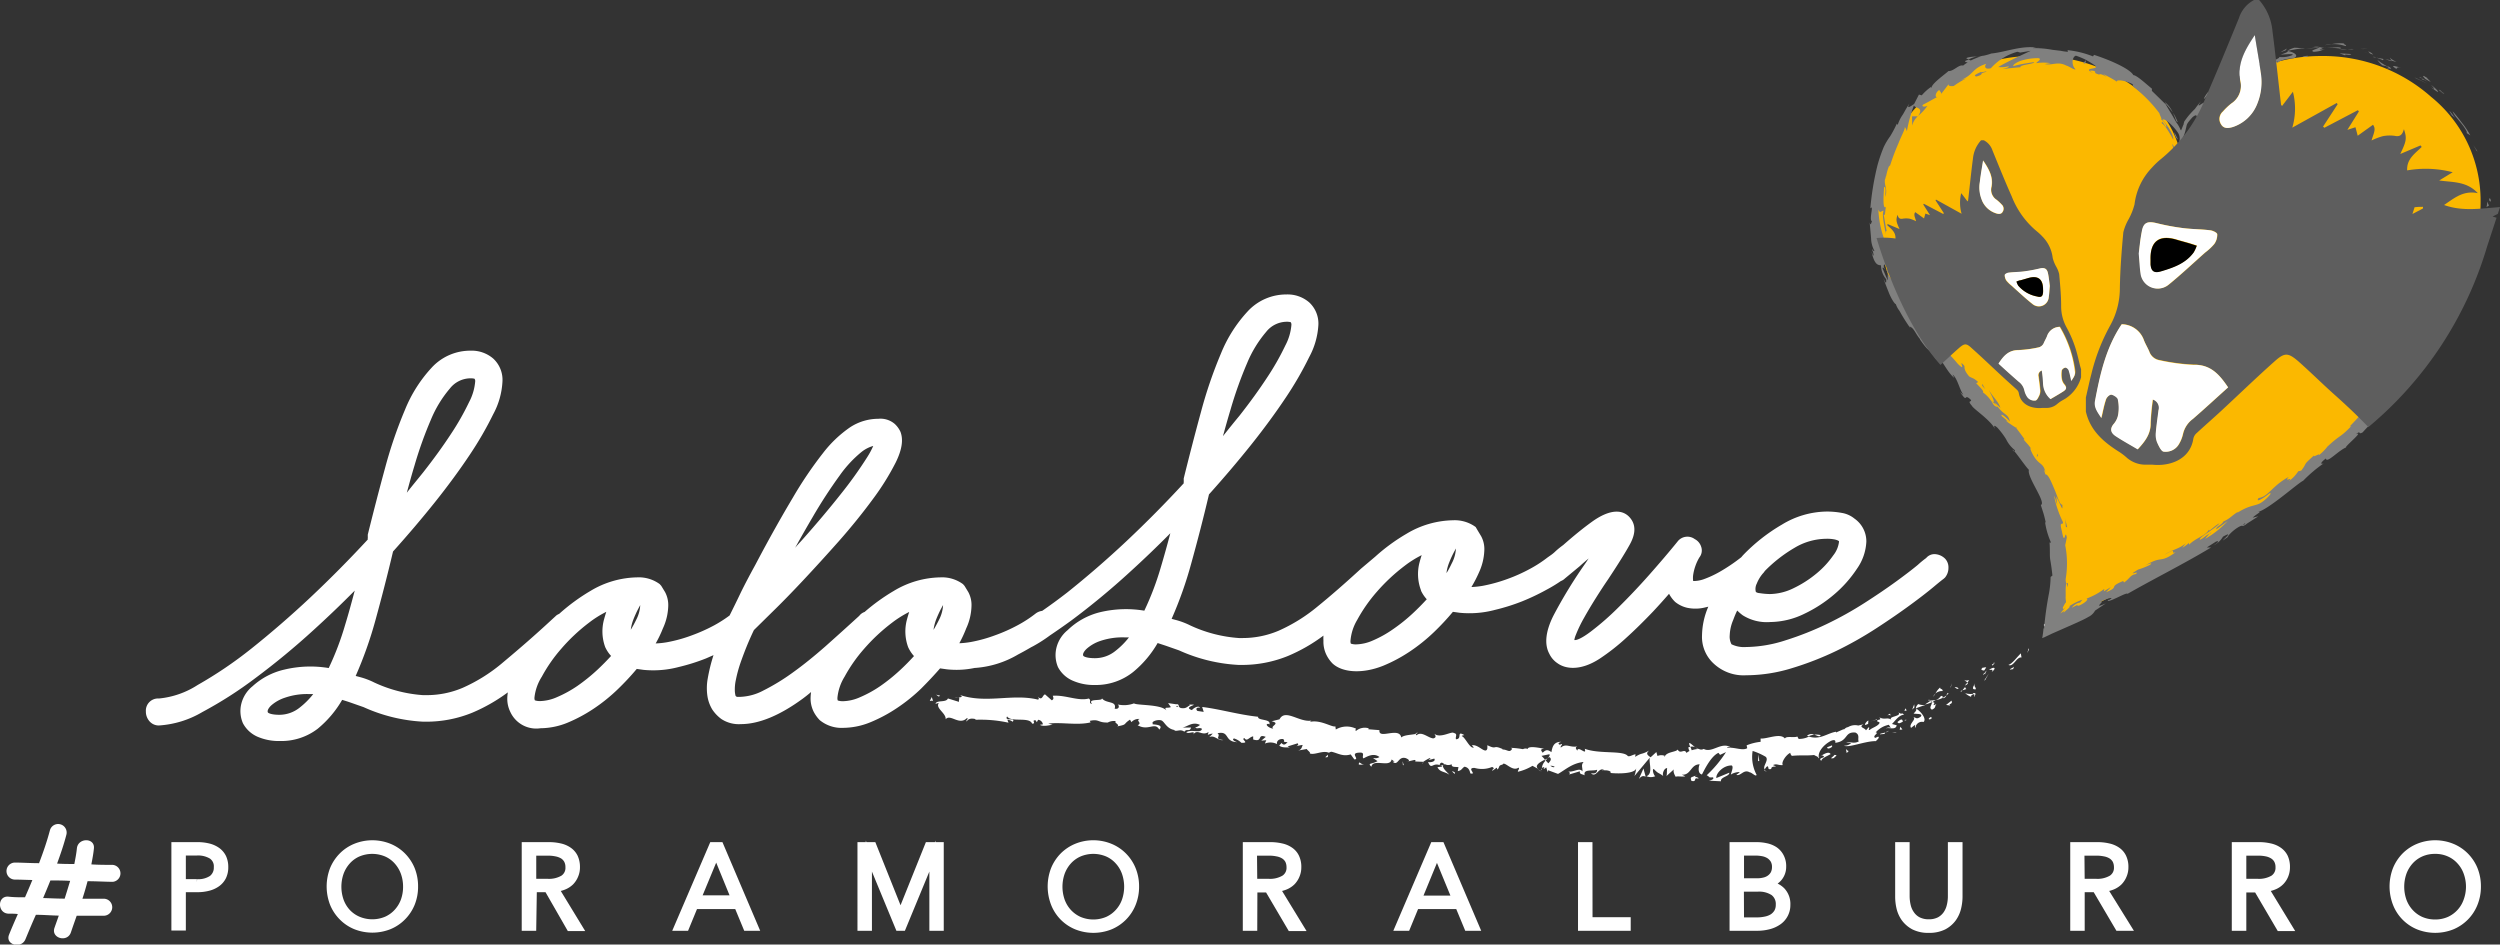 <svg xmlns="http://www.w3.org/2000/svg" viewBox="0 0 370 139.79"><rect x="0" y="0" width="370" height="139.79" fill="#333333" stroke="none"/><defs><style>.cls-1,.cls-2{fill:#fff;}.cls-2{stroke:#fff;stroke-miterlimit:10;stroke-width:0.91px;}.cls-3{fill:#fbb800;}.cls-4{fill:none;}.cls-5{fill:#80807f;}.cls-6{fill:#5e5e5e;}</style></defs><g id="Layer_2" data-name="Layer 2"><g id="Layer_1-2" data-name="Layer 1"><path class="cls-1" d="M287.89,82.7a2.32,2.32,0,0,0-1.58-.69,1.6,1.6,0,0,0-1.24.58,13.55,13.55,0,0,0-1.22,1c-.78.65-1.85,1.47-3.18,2.44s-2.93,2.06-4.71,3.2a52.48,52.48,0,0,1-5.61,3.13,45.85,45.85,0,0,1-6.07,2.4,19.51,19.51,0,0,1-5.87,1,4.2,4.2,0,0,1-2.15-.41A2.41,2.41,0,0,1,256,94a6.3,6.3,0,0,1,.5-2.21c.18-.47.38-1,.61-1.43a7.3,7.3,0,0,0,.81.7,6.71,6.71,0,0,0,4.1,1,11.73,11.73,0,0,0,5-1.21,20,20,0,0,0,4.49-2.92,17.9,17.9,0,0,0,3.33-3.77,7.56,7.56,0,0,0,1.38-4,4.11,4.11,0,0,0-1.75-3.4,4,4,0,0,0-1.88-.85,12.39,12.39,0,0,0-2.3-.2,13,13,0,0,0-6.53,1.91,26.36,26.36,0,0,0-5.82,4.58l-.23.27a26.13,26.13,0,0,1-3.25,2.19,15,15,0,0,1-2.35,1.08,4.61,4.61,0,0,1-1.33.25l-.19,0a3.25,3.25,0,0,1,0-.91,7.25,7.25,0,0,1,.91-2.57,1.66,1.66,0,0,0,.27-1.6,1.91,1.91,0,0,0-.94-1.12,1.84,1.84,0,0,0-2.57.38c-1.23,1.52-2.64,3.17-4.17,4.9s-3.07,3.35-4.55,4.81a40,40,0,0,1-4.1,3.59c-1.55,1.17-2.17,1.26-2.32,1.26H233a3.05,3.05,0,0,1,.2-.71,20.16,20.16,0,0,1,1.24-2.58c.56-1,1.16-2,1.79-3s1.22-1.9,1.77-2.7c1.57-2.37,2.62-4.07,3.23-5.19.77-1.41.87-2.6.27-3.57-1.13-1.77-3.25-1.65-5.86.22-1.23.88-2.69,2.06-4.28,3.46-.41.3-.82.62-1.22,1s-.74.58-1.11.85a18.51,18.51,0,0,1-2.61,1.69,23.78,23.78,0,0,1-3.35,1.5,23,23,0,0,1-3.62,1,12.83,12.83,0,0,1-1.68.18,18.64,18.64,0,0,0,1.12-2.16,8.48,8.48,0,0,0,.79-3.28,4,4,0,0,0-.47-2.08l-.56-.93L218.4,78a5.26,5.26,0,0,0-3.34-1,13.8,13.8,0,0,0-6.9,2,27.85,27.85,0,0,0-4.62,3.38l-2.12,1.79c-2.35,2.16-4.53,4.06-6.48,5.64a24.6,24.6,0,0,1-5.71,3.54,13.63,13.63,0,0,1-5.37,1.08h-.5a20.41,20.41,0,0,1-7.21-1.87,11.31,11.31,0,0,0-2-.77l-.75-.2a57.88,57.88,0,0,0,2.9-8.19c.92-3.31,1.81-6.75,2.63-10.23,2.22-2.47,4.31-4.93,6.22-7.32s3.69-4.82,5.14-7a50.88,50.88,0,0,0,3.47-6,11.31,11.31,0,0,0,1.36-4.75,4.27,4.27,0,0,0-1.36-3.35,4.89,4.89,0,0,0-3.38-1.17,7.75,7.75,0,0,0-5.74,2.52,20.46,20.46,0,0,0-3.94,6.22,65.53,65.53,0,0,0-2.94,8.59c-.87,3.18-1.72,6.47-2.57,9.9l0,.23a1.8,1.8,0,0,1,0,.28,1.55,1.55,0,0,0,0,.21c-2.68,2.91-5.52,5.78-8.44,8.53s-6,5.4-8.8,7.63q-1.91,1.48-3.71,2.72a2,2,0,0,0-1,.42,18.36,18.36,0,0,1-2.6,1.69,24,24,0,0,1-3.36,1.5,21.45,21.45,0,0,1-3.62,1,12.65,12.65,0,0,1-1.68.18A18.78,18.78,0,0,0,143,93a8.37,8.37,0,0,0,.78-3.28,4,4,0,0,0-.47-2.09l-.56-.92-.23-.26a5.23,5.23,0,0,0-3.33-1,13.76,13.76,0,0,0-6.9,2,29,29,0,0,0-4.33,3.12,1.67,1.67,0,0,0-.79.57q-2.55,2.33-5,4.51c-1.66,1.46-3.28,2.77-4.83,3.88a31.32,31.32,0,0,1-4.35,2.66,7.88,7.88,0,0,1-3.33.94,4.31,4.31,0,0,1-.62,0l-.17-.13a3.53,3.53,0,0,1-.11-.64,6.6,6.6,0,0,1,.14-1.7,19.78,19.78,0,0,1,.85-3c.43-1.2,1-2.68,1.83-4.41l2.65-2.61q2.06-2,4.63-4.74t5.33-5.85c1.85-2.1,3.51-4.16,4.95-6.12a37.51,37.51,0,0,0,3.43-5.49c.92-1.87,1.15-3.35.7-4.53a3.68,3.68,0,0,0-.85-1.17,3.24,3.24,0,0,0-2.42-.76,7.66,7.66,0,0,0-4.19,1.26,17.72,17.72,0,0,0-4,3.81,58.29,58.29,0,0,0-4.49,6.64c-1.61,2.7-3.48,6-5.55,9.94q-1.2,2.18-2.1,4c-.58,1.22-1.14,2.36-1.69,3.46a19.29,19.29,0,0,1-2.28,1.46,25.12,25.12,0,0,1-3.36,1.5,21.45,21.45,0,0,1-3.62,1,12.83,12.83,0,0,1-1.68.18A17.2,17.2,0,0,0,98.11,93a8.4,8.4,0,0,0,.79-3.28,4.09,4.09,0,0,0-.47-2.09l-.56-.92-.23-.26a5.24,5.24,0,0,0-3.34-1,13.81,13.81,0,0,0-6.9,2,28.65,28.65,0,0,0-4.64,3.4,2.48,2.48,0,0,0-.39.21l-1.7,1.56c-2.35,2.15-4.53,4-6.49,5.64a24.53,24.53,0,0,1-5.71,3.54,13.58,13.58,0,0,1-5.36,1.08H62.6a20.41,20.41,0,0,1-7.21-1.87,11,11,0,0,0-2-.77l-.75-.2a59.14,59.14,0,0,0,2.91-8.19c.91-3.31,1.8-6.75,2.62-10.23,2.22-2.47,4.31-4.93,6.22-7.32s3.69-4.82,5.14-7a51.64,51.64,0,0,0,3.47-6,11.35,11.35,0,0,0,1.36-4.76A4.29,4.29,0,0,0,73,53.07a4.89,4.89,0,0,0-3.38-1.17,7.75,7.75,0,0,0-5.74,2.52,20.46,20.46,0,0,0-3.94,6.22A65.53,65.53,0,0,0,57,69.23c-.87,3.18-1.72,6.47-2.57,9.9l0,.23a1.8,1.8,0,0,1,0,.28.76.76,0,0,0,0,.21c-2.69,2.91-5.53,5.78-8.45,8.53s-6,5.4-8.8,7.63a61.12,61.12,0,0,1-7.93,5.37,12.81,12.81,0,0,1-5.73,2,1.8,1.8,0,0,0-1.93,1.92,2.15,2.15,0,0,0,.47,1.37,1.81,1.81,0,0,0,1.46.7,14.41,14.41,0,0,0,6.45-2,59.34,59.34,0,0,0,7.81-5,110.67,110.67,0,0,0,8.61-7.11c2.07-1.88,4.12-3.84,6.11-5.85-.46,1.74-.92,3.44-1.4,5a42.49,42.49,0,0,1-2.45,6.46,16.54,16.54,0,0,0-6.61.24,10.42,10.42,0,0,0-4.67,2.46,4.83,4.83,0,0,0-1.64,2.53,4.52,4.52,0,0,0,.22,2.93,4.45,4.45,0,0,0,2.15,2,7.94,7.94,0,0,0,3.31.64A8.85,8.85,0,0,0,47,107.87a15.72,15.72,0,0,0,3.64-4.29c.42.13.84.26,1.24.4l1.94.68a24.34,24.34,0,0,0,8.82,2.15H63a18,18,0,0,0,6.92-1.34,25.46,25.46,0,0,0,5.24-3,7.55,7.55,0,0,0-.08.79,4.4,4.4,0,0,0,.45,2.11A4.22,4.22,0,0,0,80,107.78,10.79,10.79,0,0,0,83.9,107a22.47,22.47,0,0,0,3.88-2.06A25.41,25.41,0,0,0,91.44,102a38.74,38.74,0,0,0,2.8-3l1,.14a14.76,14.76,0,0,0,5.24-.43,29,29,0,0,0,4-1.26l1.12-.49a25.59,25.59,0,0,0-.87,3.54,8,8,0,0,0,0,2.71,5.45,5.45,0,0,0,.69,1.8,5.55,5.55,0,0,0,1.35,1.41,4.7,4.7,0,0,0,2.87.75c2.67,0,5.75-1.27,9.14-3.75.41-.3.84-.64,1.26-1a7.06,7.06,0,0,0-.07.78,4.4,4.4,0,0,0,.44,2.11,5.16,5.16,0,0,0,.91,1.27,5.09,5.09,0,0,0,3.54,1.14,10.79,10.79,0,0,0,3.92-.81,22.11,22.11,0,0,0,3.88-2.06,25.41,25.41,0,0,0,3.66-2.93c1-1,1.94-2,2.81-3l1,.14a13.08,13.08,0,0,0,4.1-.2h0a14.45,14.45,0,0,0,6.45-2c.62-.32,1.26-.68,1.91-1.06l.31-.16a21.22,21.22,0,0,0,2.51-1.61c1-.67,2-1.37,3.08-2.15a110.67,110.67,0,0,0,8.61-7.11c2.07-1.88,4.12-3.84,6.11-5.85-.46,1.74-.93,3.43-1.4,5a42.49,42.49,0,0,1-2.45,6.46,16.54,16.54,0,0,0-6.61.24A10.51,10.51,0,0,0,158,93.27a4.87,4.87,0,0,0-1.63,2.53,4.58,4.58,0,0,0,.21,2.93,4.46,4.46,0,0,0,2.16,2,7.77,7.77,0,0,0,3.3.65,8.85,8.85,0,0,0,5.65-1.91,15.63,15.63,0,0,0,3.64-4.3l1.24.41,1.94.68a24.39,24.39,0,0,0,8.82,2.15h.41a18,18,0,0,0,6.91-1.34,24.71,24.71,0,0,0,5.22-3,6.61,6.61,0,0,0,0,.76,4.4,4.4,0,0,0,.45,2.11,4.9,4.9,0,0,0,.9,1.26c1.5,1.39,4.49,1.53,7.47.34a22.47,22.47,0,0,0,3.88-2.06,26,26,0,0,0,3.66-2.93,37,37,0,0,0,2.8-3l1,.14a14.73,14.73,0,0,0,5.24-.43,29.85,29.85,0,0,0,4-1.26,32.58,32.58,0,0,0,3.56-1.69A21.57,21.57,0,0,0,231,86a1.73,1.73,0,0,0,.61-.39l2.2-1.82c.39-.36.83-.74,1.31-1.14-.18.27-.35.54-.53.79a70.78,70.78,0,0,0-4.67,7.65c-1.18,2.34-1.38,4.27-.62,5.67a3.49,3.49,0,0,0,1.21,1.4c1.23.89,3.46,1.14,6.25-.68a31.37,31.37,0,0,0,3.9-3.06c1.32-1.19,2.65-2.51,4-3.92.85-.91,1.64-1.79,2.36-2.62a4.68,4.68,0,0,0,.91,1.21,4.37,4.37,0,0,0,1.81.87,5.9,5.9,0,0,0,2.66-.07l.43-.1a11.13,11.13,0,0,0-.93,4.21,5.35,5.35,0,0,0,1.77,4.25,6.46,6.46,0,0,0,4.76,1.69,23.19,23.19,0,0,0,6.77-1.05,45.94,45.94,0,0,0,6.6-2.57,54.68,54.68,0,0,0,6-3.4c1.86-1.21,3.52-2.36,4.95-3.41s2.58-1.94,3.45-2.67,1.31-1.07,1.45-1.17l.21-.19a2.23,2.23,0,0,0,.51-1.42A1.88,1.88,0,0,0,287.89,82.7ZM125,100.15A22.51,22.51,0,0,1,127.91,96,27.26,27.26,0,0,1,132,92.18a15.76,15.76,0,0,1,2.56-1.61c-.11.35-.22.71-.32,1.08a6.75,6.75,0,0,0,.17,4.14,5.21,5.21,0,0,0,.86,1.31c-.65.71-1.33,1.41-2.06,2.08a26.34,26.34,0,0,1-2.93,2.36,17.18,17.18,0,0,1-3,1.65,6.54,6.54,0,0,1-2.52.59,2.36,2.36,0,0,1-.77-.11,1.06,1.06,0,0,1-.05-.41A7.24,7.24,0,0,1,125,100.15Zm13.17-7a7,7,0,0,1,.39-1.49,16.48,16.48,0,0,1,.7-1.54c.11-.2.21-.39.31-.56v.08a5.38,5.38,0,0,1-.61,2.12c-.23.46-.49.95-.79,1.45ZM117.67,81.09c.93-1.68,1.81-3.21,2.62-4.59a72.07,72.07,0,0,1,4-6.15,17.38,17.38,0,0,1,3.19-3.44,4.87,4.87,0,0,1,1.76-.91,11.86,11.86,0,0,1-.86,1.61,60,60,0,0,1-3.94,5.51c-1.66,2.1-3.56,4.36-5.65,6.71C118.41,80.26,118,80.67,117.67,81.09ZM80.19,100.15A22.51,22.51,0,0,1,83.08,96a26.79,26.79,0,0,1,4.09-3.84,15.35,15.35,0,0,1,2.56-1.61c-.11.35-.22.71-.32,1.08a6.75,6.75,0,0,0,.16,4.14,5,5,0,0,0,.87,1.31c-.65.71-1.34,1.41-2.06,2.08a27.29,27.29,0,0,1-2.93,2.36,17.56,17.56,0,0,1-3,1.65,6.58,6.58,0,0,1-2.52.59,2.36,2.36,0,0,1-.77-.11.9.9,0,0,1-.06-.41A7.15,7.15,0,0,1,80.19,100.15Zm13.17-7a6.44,6.44,0,0,1,.39-1.49,16.48,16.48,0,0,1,.7-1.54l.3-.56v.08a5.22,5.22,0,0,1-.61,2.12,15.17,15.17,0,0,1-.79,1.45S93.36,93.2,93.36,93.18Zm-47,9.57a11.78,11.78,0,0,1-2,2,4.83,4.83,0,0,1-3,1.07c-1.22,0-1.66-.26-1.71-.35s-.15-.39.45-1a5.81,5.81,0,0,1,2.07-1.18,10,10,0,0,1,3.49-.54ZM60.21,72.92c.37-1.38.74-2.72,1.13-4a58.55,58.55,0,0,1,2.44-6.82,17.29,17.29,0,0,1,2.81-4.61,3.92,3.92,0,0,1,3-1.5,2.56,2.56,0,0,1,.63.06.55.55,0,0,1,.11.39,7.88,7.88,0,0,1-.91,3.08,38,38,0,0,1-2.68,4.71c-1.15,1.76-2.53,3.67-4.11,5.68C61.85,70.89,61,71.9,60.21,72.92ZM260,86.38a5.32,5.32,0,0,1,.9-1.5,1.9,1.9,0,0,0,.29-.37,21,21,0,0,1,4.38-3.42,9.27,9.27,0,0,1,4.68-1.35,5.72,5.72,0,0,1,1.34.11c.39.11.5.17.59.27a4,4,0,0,1-.87,2.09,13.24,13.24,0,0,1-2.46,2.66,16.34,16.34,0,0,1-3.4,2.18,8.22,8.22,0,0,1-3.52.87,10.92,10.92,0,0,1-1.53-.14c-.18,0-.49-.1-.54-.2A1.72,1.72,0,0,1,260,86.38Zm-49.71,1a5,5,0,0,0,.87,1.31c-.65.71-1.33,1.4-2.06,2.08a25.33,25.33,0,0,1-2.94,2.36,16.53,16.53,0,0,1-2.95,1.65,6.49,6.49,0,0,1-2.51.59,2.36,2.36,0,0,1-.77-.11.9.9,0,0,1-.06-.41,7.15,7.15,0,0,1,1-3.11,22.91,22.91,0,0,1,2.89-4.14,27.23,27.23,0,0,1,4.09-3.83,15.35,15.35,0,0,1,2.56-1.61c-.12.35-.22.71-.32,1.08A6.75,6.75,0,0,0,210.33,87.42Zm3.79-2.61a6.31,6.31,0,0,1,.39-1.49,15.38,15.38,0,0,1,.7-1.54l.3-.56v.08a5.22,5.22,0,0,1-.61,2.12c-.22.46-.49,1-.79,1.45C214.11,84.85,214.12,84.83,214.12,84.81Zm-47,9.57a11.45,11.45,0,0,1-2,2,4.79,4.79,0,0,1-3.05,1.07c-1.21,0-1.65-.26-1.7-.35s-.15-.39.45-1a5.82,5.82,0,0,1,2.07-1.2,10.21,10.21,0,0,1,3.49-.53ZM181,64.55q.56-2.07,1.14-4a59.42,59.42,0,0,1,2.44-6.83,17.38,17.38,0,0,1,2.81-4.6,3.92,3.92,0,0,1,3-1.5,2.44,2.44,0,0,1,.63.06.6.6,0,0,1,.11.39,7.88,7.88,0,0,1-.91,3.08,38,38,0,0,1-2.68,4.71c-1.15,1.76-2.53,3.67-4.11,5.68Q182.22,63,181,64.55Z"/><path class="cls-1" d="M302.72,92.76c.21-.14-.14-.37-.16-.45C302.32,92.65,302.8,92.83,302.72,92.76Z"/><polygon class="cls-1" points="300.29 96.11 300.24 95.94 300.04 96.65 300.29 96.11"/><path class="cls-1" d="M297.25,98.41c.69.34,1.05-.91,1.74-1.11l.19,0-.1-.61C298.48,97.29,297.83,98.22,297.25,98.41Z"/><path class="cls-1" d="M294.78,98.36c.25.16-.24.43.43-.18h-.1A1.44,1.44,0,0,1,294.78,98.36Z"/><path class="cls-1" d="M295.11,98.17c.3-.24-.33,0,0,0Z"/><path class="cls-1" d="M293.65,99.25l.31-.47c-.18-.08-.59.13-.5,0C293.08,99.11,293.25,99.19,293.65,99.25Z"/><path class="cls-1" d="M293.49,99.93l.18-.22C293.59,99.67,293.52,99.69,293.49,99.93Z"/><path class="cls-1" d="M294,99.23l-.37.48c.12.05.24.23.18-.21C293.92,99.7,293.91,99.48,294,99.23Z"/><path class="cls-1" d="M294.37,99.15c.33,0,.71-.15.39.32C295.56,98.87,295.17,98.55,294.37,99.15Z"/><path class="cls-1" d="M297.5,99.1l.44-.07.15-.39C298,98.83,297.36,99,297.5,99.1Z"/><path class="cls-1" d="M290.71,100.61c.05.14.35.26.47.41l.25-.35C291.22,100.7,290.84,100.79,290.71,100.61Z"/><path class="cls-1" d="M291.18,101l-.39.47C291.26,101.29,291.29,101.14,291.18,101Z"/><polygon class="cls-1" points="293.81 100.63 294.34 99.68 293.65 100.73 293.81 100.63"/><polygon class="cls-1" points="288.76 101.58 288.9 101.13 288.61 101.84 288.76 101.58"/><path class="cls-1" d="M287.5,102.28c.09-.36-.49-.28-.34-.55a2.81,2.81,0,0,0-.71.91A1.42,1.42,0,0,1,287.5,102.28Z"/><path class="cls-1" d="M286.1,103.12a3.13,3.13,0,0,0,.35-.48A1.53,1.53,0,0,0,286.1,103.12Z"/><path class="cls-1" d="M289.88,101.88a.7.7,0,0,0-.6-.17l.39.26Z"/><path class="cls-1" d="M289.68,102h0l-.45.2Z"/><path class="cls-1" d="M289.93,101.85l-.05,0S289.93,101.91,289.93,101.85Z"/><path class="cls-1" d="M292.31,101.11c-.17.38-.66,1,.1.91C292.48,101.64,292.05,101.68,292.31,101.11Z"/><path class="cls-1" d="M290.42,102.18l.6-.2c-.07-.09-.24-.18-.14-.36Z"/><polygon class="cls-1" points="290.21 102.43 290.42 102.18 290.2 102.25 290.21 102.43"/><path class="cls-1" d="M287.22,103.05a1.48,1.48,0,0,1-.71.56,3.21,3.21,0,0,0,1-.33C287.51,103.14,287.55,102.87,287.22,103.05Z"/><path class="cls-1" d="M288.43,102.56l0,0C288.44,102.62,288.47,102.62,288.43,102.56Z"/><polygon class="cls-1" points="283.52 104.84 283.59 104.89 283.58 104.82 283.52 104.84"/><path class="cls-1" d="M287.61,103.32a.55.55,0,0,0,.45-.39,3.24,3.24,0,0,1-.53.35C287.53,103.34,287.54,103.38,287.61,103.32Z"/><path class="cls-1" d="M285.35,103.64a4.24,4.24,0,0,0,.51,0C285.69,103.6,285.36,103.52,285.35,103.64Z"/><path class="cls-1" d="M288.26,102.55l0,0C288.17,102.47,288.2,102.51,288.26,102.55Z"/><path class="cls-1" d="M288.26,102.55a1.72,1.72,0,0,0-.2.38,2,2,0,0,0,.33-.32Z"/><path class="cls-1" d="M283.53,107.68c-.08-.37.45-1,1.17-.83.46-.5-.38-1.5-1.11-2,.05.16.1.31-.38.75.27.11,1.44-.07,1.08.45-.69.5-.67.13-1.11.1.49.33-.75,1-.35,1.58l.61-.46C283.49,107.41,283.3,107.65,283.53,107.68Z"/><path class="cls-1" d="M284.68,104.48l.21-.14a2.14,2.14,0,0,1-1-.14c-.31.33-.34.49-.32.62l1.16-.42Z"/><path class="cls-1" d="M285.93,103.91c0,.45-.51.85,0,1.12.68-.31.35-.52.68-.85-1.06.55.23-.34-.66-.23a3,3,0,0,1,.55-.34l-.65.06h.05c.06,0,.09,0,0,0l0,0a.86.86,0,0,1,0,.16c-.35,0-.09-.08,0-.16v-.07h0l-1,.66A3.65,3.65,0,0,0,285.93,103.91Z"/><path class="cls-1" d="M292.29,103.12a.11.11,0,0,1-.08-.06C292.16,103.14,292.15,103.18,292.29,103.12Z"/><path class="cls-1" d="M291.72,103.13c0-.09,0-.27.31-.36s.1.17.18.29c.1-.17.38-.57-.19-.47l0,.09c-.5.1-1.3-.07-1.25-.16A2.79,2.79,0,0,0,291.72,103.13Z"/><path class="cls-1" d="M288.83,103.69l-.81.64.61.09-.12-.18C289.06,104.06,288.84,103.87,288.83,103.69Z"/><polygon class="cls-1" points="283.34 104.69 283.3 104.24 283 105.03 283.34 104.69"/><polygon class="cls-1" points="282.16 105.2 282.07 104.83 281.83 105.16 282.16 105.2"/><path class="cls-1" d="M208.42,112.7l-.31.07A1.31,1.31,0,0,0,208.42,112.7Z"/><path class="cls-1" d="M210.58,113l.08-.18C210.55,112.88,210.5,113,210.58,113Z"/><path class="cls-1" d="M250.87,110.59c-.44-.35-.94-.88-.87-.46l.14.41A1,1,0,0,1,250.87,110.59Z"/><path class="cls-1" d="M228.59,112.48l.12.14.32-.38Z"/><path class="cls-1" d="M228.16,114.17l-.56-.31A1.76,1.76,0,0,0,228.16,114.17Z"/><path class="cls-1" d="M196.54,111.69l-.4.38C196.69,112.14,196.48,111.89,196.54,111.69Z"/><path class="cls-1" d="M269.44,108.79a3,3,0,0,0-.95-.06C269,108.88,269.39,109.16,269.44,108.79Z"/><path class="cls-1" d="M209.78,108.41c-.19.06-.28.13-.29.22C209.69,108.58,209.81,108.52,209.78,108.41Z"/><path class="cls-1" d="M267.44,108.9l.21.07a3,3,0,0,1,.84-.24A.94.94,0,0,0,267.44,108.9Z"/><path class="cls-1" d="M153.92,107.28l-.09,0S153.86,107.29,153.92,107.28Z"/><path class="cls-1" d="M141.3,103.31a3.28,3.28,0,0,1,.52-.07A1,1,0,0,0,141.3,103.31Z"/><path class="cls-1" d="M277.18,106.63c.26-.1,0-.06,0,0Z"/><path class="cls-1" d="M278.94,107.83a.29.29,0,0,0-.05.23A.36.36,0,0,1,278.94,107.83Z"/><path class="cls-1" d="M265.09,111.87h0C265.16,111.94,265.15,111.93,265.09,111.87Z"/><path class="cls-1" d="M277.63,106.7a2.13,2.13,0,0,0-.37,0A1.47,1.47,0,0,0,277.63,106.7Z"/><path class="cls-1" d="M277.53,106.53l.24,0C277.78,106.43,277.74,106.4,277.53,106.53Z"/><path class="cls-1" d="M276.82,106.75a1.78,1.78,0,0,1,.44-.08c-.06,0-.09,0-.08,0Z"/><path class="cls-1" d="M176.88,107.86l-.06,0C176.52,108,176.65,107.94,176.88,107.86Z"/><polygon class="cls-1" points="243.59 114.98 243.62 114.96 243.58 114.94 243.59 114.98"/><path class="cls-1" d="M242.56,115.28c.44-.52.69-.45,1-.34l-.33-1.2Z"/><path class="cls-1" d="M203.22,112.2l.66.45c-.93.51-1.52.22-.92.83.26-1.28,2.77.2,3-1.08l.44.33c-.14,0-.17,0-.3,0,.84.73.79-.85,1.94-.53.39.15.65.37.36.49l.94-.22c.27.06.18.28-.09.22l1.4.06v0a5.62,5.62,0,0,1,.94-.55c.33.23-.19.12-.12.29l.8-.22c.27.37-.4.62-.92.51.57,1.37.67-.25,2.14.67l-.75.09c.39.79,1,.58,1.76,1.12-.17-.26-1.52-1.32-.65-1.56a1.06,1.06,0,0,0,1,0c-.05.46.4.39,1,.43l-.1.6c.61-.11.6-.43,1-.66.66.13.75.61.87,1,1.05.21-.66-.84.61-.82a3.94,3.94,0,0,0,2.6-.14c.6.27-.14.37.06.56l.6-.44c.13,0,.07.17.05.25.48-.15.09-.61.83-.71.26-.65,1.41,1.12,2.37.44.21.19-.13.37-.09.61a7.3,7.3,0,0,0,2.16-.88l.84.46c-.6-.5.25-1,1-1.38a5,5,0,0,0-.51-.55l1.16-.24c.13.11,0,.31-.21.55l.22-.13c.39.26.16.6-.16.92l-.38-.41a1.71,1.71,0,0,0-.57,1.1,1,1,0,0,1,.39-.14c-.08.1-.14.19-.11.25s.17-.06.36-.2l.21.7.08-.27,1.46.54c1.11-.63,2.1-1.59,3.79-1.77-.44.47-.13.81-.18,1.4-.43-.65-1.33.2-2.2,0,.46.09.34.37.22.46l1.6-.48c-.07.48.31.38.71.6-.26-1,1.19-.57,1.84-.83,0,.32-.14.65-.91.52.82.78,1.15-1.07,2-.43-.19,0-.29,0-.37.11.45-.27,1.52,0,1.26.26h-.19c1.26.16,3.84.15,4-.68a6.21,6.21,0,0,1-.26,1.15l2.28-2.73c-.21.69.54,2.37-.51,2.76a1.68,1.68,0,0,0,1.31,0c-.21-.1-.51-1-.23-1.08.77.79.53.42,1.48,1.09-.31-.15,0-1.24.52-1.21-.08.17,0,1.09-.14,1.2l1.2-1.08c-.29.2,0,.91.24,1.21-.13-.21,1.05,0,1.37-.12l-.52-.24c1.37.13,1.31-1.55,2.66-1.53-.16.23-.36,1.38.33,1.5.3-.55,1.29-2.69,2.44-3.2l.24.3.88-.41a17.91,17.91,0,0,1-2.86,3.43c.52.23.16.38.92.3.29.28-.4.48-.62.5l1.81.09c-.12-.64,1.33-.74,1.23-1.27l-1.91.79c-.1-.64,1-1.9,2.28-1.86.34.24-.16,1.16-.12,1.37.15-.23,1.17-.49,1.3-.35l-.51.38c.72.19,1.08-.9,2-.38.29,0,.94.74,1,.35a5.62,5.62,0,0,1-.58-3.52,9.4,9.4,0,0,1,1.94.87c.53.52-.57,1.44-.12,1.89,0-.17.24-.42.35-.5.32.12-.07.56.58.41,0-.66,1.36-.09.26-.58.62-.26.7.06,1.46,0-.29-.38.49-1.53,1.1-1.81a.73.73,0,0,0,.24.45c1.32-.14,2.07,0,3.3-.13.13.15.76.23.56.56a1.21,1.21,0,0,1,.65-.5c.83.41-.83.26-.15.81,0-.38.88-.71,1.37-1-.28-.54-1.25.14-1.75.48-.14-.79.63-1.82,1.8-2.44.95-.4.54.43.69.28,1.9-.26,1.28-1.67,2.93-1.51.73.34.27,1,.5,1.31-.76.4-1.31,0-1.86.14l.73.1a1.33,1.33,0,0,1-1.06.38c.64.39,3.17-.7,4.72-.66.21-.24.6-.53.34-.67l-.44.19c-.52-.29.69-.78.07-.81a3.47,3.47,0,0,1,1.95-1.13l.33.5c-.07-.15-.65-.15-.83.1.27-.36,1.52.33,1.66-.53l-.7-.19c.5-.48,1-1.31,1.8-1.38-.52-.44-.15.12-.88-.35.72.65-1.86.58-.86,1.19-.78-.57-1,0-1.91-.43.08.18.36.29-.28.38a.72.72,0,0,1-.09.2h-.05l.05,0s0,0,0,0a.79.79,0,0,1,.4.2c-.18.51-1.18.76-1.46,1.07-.39,0,.1-.26-.16-.4l-.41.46c-.16-.4-1.16-.43-.36-.9l-.78.19a2,2,0,0,0-1.52.24c-.38,0-.83.66-.58.27l-1.19.52,0-.11c-1.23.18-2.39,1.26-4,.71a3.2,3.2,0,0,1-1.53.35l-.19-.35c-.52.21-1.66-.12-1.84.29-.7-.87-2.63.09-3.6,0v.49a7.65,7.65,0,0,0-2.07.52l.09.42c-.68.43-1.85-.18-3-.06.07-.17.35-.14.56-.06-1.39-.89-2.78.91-4,.23a.73.73,0,0,1-.73,0l.07,0h-.12c-.14-.07-.28-.15-.43-.21a1.45,1.45,0,0,0,.36.22,4,4,0,0,0-.93.19l-.16-.46-.08,0c-.34-.16-.27.23-.08.57a1.58,1.58,0,0,0-.45.29c-.29-.74-.91.27-1.3-.51-.23.4-1.75.32-1.94,1.12,0-.1-.11-.16.08-.16a1.35,1.35,0,0,0-1.13,0l-.17-.59-.85.78c-.52-.36-.73-.57-.21-1-1.25.69-1,.26-2.08.94l.06-.38c-.37,0-1,.5-1.21.18-.82-.77-4.18-.2-6.31-1,.36,1.14-1-.56-1.11.3-.11-.27-.4-.44,0-.65-1.12.2-1.63-.51-2.43.18-.11-.27.26-.37.15-.54-.09,0-.36.21-.46,0s.17-.21.35-.32c-1.12,0-1.29.77-1.43,1.53-.55-.41-.83-.38-1.29.09-.18-.27-.49-.55.22-.59-.39-.06-2.38-.55-2.47.06-.11-.16-.55-.09-.66,0a12.64,12.64,0,0,0-1.83-.2l.23.12c-.4.71-.73.1-1.44.13l0-.08c-1.55-.68-.71.19-2.24-.56l0,.47c-.24,1-1.35-.71-2.3-.44l.3.3c-.54.28-1.27-1.49-1.76-1.66-.1-.1.19-.12.35-.17-1.25-.72-.23.58-1.23.62-.15-.35.32-.8-.33-.93-.3-.3-2,.85-2.87.12.17.27.34.54-.14.68-.71,0-1.78-1.16-2.5-.45a.29.29,0,0,1-.11-.21c-.55.14-1.77.14-2.15.53-.3-1.64-3.42.36-3.23-1.09l-1.65-.13.06-.14a2,2,0,0,0-1.87.38c-.23-.13,0-.24,0-.32a3.15,3.15,0,0,0-3,.12l-.07-.48c-.39.23-2.14-1-3.71-.66a.31.31,0,0,1,.19-.19c-1.77.34-3.91-1.82-4.74-.18l-1.18.29c1.44.31-.3.72.26,1.08-.58,0-1.41-.7-.7-.7l.1.1c.37-.87-1.77-.54-1.65-1.15-2.87-.3-5.6-1.12-8.28-1.45l.23.73-.93-.14c-.23-.19-.27-.58.4-.48-.31-.44-1.16.21-1.2.36-1.28-.42.6-.76.2-.82H176l.11.1c-.47.24-.54.53-1.34.41-.49-.19-.21-.45-.41-.5,0-.05-.06-.08-.31-.06l-1.17-.17.41.59c-.55.23-1.11-.13-.62.55-.71-1-4.38-.77-4.84-1.1a4.21,4.21,0,0,1-2.4.16c.22.13.3.76-.46.63.38-1.26-1.38-.67-1.95-1.64.53.64-2.22,0-1.39.94-.65-.14,0-.48-.49-.81-1.57.42-3.39-.54-5.32-.41,0,.17.27.44-.15.68l-1-.88c-.39.07-.38,1-1.06.36.1.14.24.36,0,.41-3.76-.92-7.64.64-11.56-.69.55.28.2.34-.2.39.27.05,0,.41.09.64l-1.65-.51c-.24.66-1.72.19-1.83.8l.5-.15c-.6.77,1.08,1.51,1,2.43.69-.86,2,1,3.16-.19.27.18-.22.31-.06.52.28-.41.65-.51,1.34-.35l-.07.1a19.14,19.14,0,0,1,4.93.43l-.17-.45a1.71,1.71,0,0,1,.79.31c.53-.69-1.31,0-.83-.79.62.93,3.3,0,3.7,1.07.72,0-.2-.53.52-.5l.18.29.19-.36a.79.79,0,0,1,.71.68c-.11,0-.33.05-.45.07.6.35,1.72-.06,1.93,0l-.69-.19c2-.24,4.34.3,6.27-.18l-.13-.22c1.47-.32,1.14.3,2.74.24l-.06,0a1.93,1.93,0,0,1,1.2-.2c-.42.22.72.54.17.78,1.6-.31.8-.28,1.91-1l.21.37a1.43,1.43,0,0,1,1.23-.47c-.68.24.46.58-.31.92,1.59.93,2.55-.55,3.2.65.86-.91-1.39-.68-.94-.85-.33-.35.7-.67,1.22-.52s.78,1.32,2.12,1.45c-.13,0-.15.06-.28,0,.47.3,1-.24,1.59.24.4-.56.79.11,1-.63l-1.25,0c.72-.12,1.47-.93,2.57-.38a2,2,0,0,1-.71.39c.31.26.66-.08,1,.19-.18.74-1.51,0-2.32.5.33.36,1.47-.4,1,.38.65-1,1.3.27,2.3-.42l-.12.44a1.75,1.75,0,0,1,.74-.19l-.54.53c.79-.41,1.36.6,2.09.41-1.47-.15-.26-.58-.85-1,1.89-.4.91,1.3,3,1.32-.29,0-1-.39-.55-.55a2.68,2.68,0,0,1,1.08.64c1.35.06-.16-.49.45-.7.39.6.69-.15,1.3-.25l0,.46c1.5.48.52-.91,1.86-.38l-.66.56.74-.07-.21.5a2.15,2.15,0,0,1,1.81.08c-.13-.35.21-.82.89-.75.43.33-.31.4.66.46-.25.26-.54.59-.9.11-.07.15-.26.26-.32.41.46.37,1.25.22,1.6.26a1,1,0,0,1-.37-.15l1.48-.46c.2.2,0,.31-.18.43a5.38,5.38,0,0,1,.93-.19c-.15.36-.17.75-.78.85l1.38-.25c.07.18.63.53.44.65.71.31,1.9-.5,2.85-.09a.65.65,0,0,1,.38-.15c.91.2,1.67.76,2.83.39l.54.74c.87,0-.74-.94.72-1,1-.09.31.62.64.85.54-.28,1.5-.86,2.36-.2C203.74,112.31,203.51,112.18,203.22,112.2Zm10.62.93c-.22.08-.66.33-.78,0C213.35,112.67,213.51,112.94,213.84,113.13Zm16.25.36c-.16.14-.39,0-.65-.15A1,1,0,0,1,230.09,113.49Zm44.29-5.73v0C273.89,107.73,274.06,107.76,274.38,107.76Zm.95,0c.07-.09.05-.15,0-.2,0,.13-.24.19-.47.22C275,107.84,275.09,107.89,275.33,107.72ZM174.2,104.45l.18.14C174,104.67,174.08,104.57,174.2,104.45Z"/><path class="cls-1" d="M228.21,114a.59.59,0,0,1-.07-.26C228.06,113.79,228.05,113.88,228.21,114Z"/><path class="cls-1" d="M196.62,111.62h0l-.05.08Z"/><path class="cls-1" d="M261.51,114.15a.82.82,0,0,1-.41-.2C261.1,114.07,261.2,114.15,261.51,114.15Z"/><path class="cls-1" d="M279.81,105.58l-.52.3a.75.75,0,0,1,.55,0C279.79,105.76,279.64,105.65,279.81,105.58Z"/><path class="cls-1" d="M285.68,106.46c.06-.09.17-.08.23-.17l-.11-.19C285.46,106.26,285.28,106.52,285.68,106.46Z"/><path class="cls-1" d="M280.82,106.86c.17.36.48.11.86-.09l-.07,0C281.54,106.24,281.18,106.55,280.82,106.86Z"/><path class="cls-1" d="M281.77,106.73a1.58,1.58,0,0,1,.36-.14C282.11,106.37,282,106.6,281.77,106.73Z"/><path class="cls-1" d="M276.4,107.17c.22,0,0-.52.14-.39C276.62,106.24,275.43,107.69,276.4,107.17Z"/><polygon class="cls-1" points="281.56 107.97 281.25 107.56 281.15 108 281.56 107.97"/><path class="cls-1" d="M278.24,108.68l.69-.06c0-.08,0-.15.13-.22C278.66,108.53,278.19,108.55,278.24,108.68Z"/><path class="cls-1" d="M279.06,108.4a1.12,1.12,0,0,0,.5-.25A2.32,2.32,0,0,0,279.06,108.4Z"/><polygon class="cls-1" points="280.71 108.4 280.49 108.37 280.02 108.49 280.71 108.4"/><path class="cls-1" d="M271.11,110.32l-.7.28c0,.18.18.24.44.12S271.26,110.45,271.11,110.32Z"/><path class="cls-1" d="M273.61,111.15c-.22-.05-.26-.16-.41-.29l.11.59Z"/><path class="cls-1" d="M271.48,111.73c0,.18-1,.68-.05.46C271.48,112,272.19,111.72,271.48,111.73Z"/><polygon class="cls-1" points="260.19 112.65 260.37 112.62 260.25 111.65 260.19 112.65"/><path class="cls-1" d="M250.34,115.58c.9.21.19-.61,1-.34.2-.23-.67-.22-.46-.42C250.36,115.07,250.07,114.94,250.34,115.58Z"/><path class="cls-1" d="M250.89,114.82a1.28,1.28,0,0,0,.27-.16A1.23,1.23,0,0,0,250.89,114.82Z"/><polygon class="cls-1" points="139.14 102.96 138.54 102.81 138.94 103.1 139.14 102.96"/><path class="cls-1" d="M138.1,103.77l-.2-.61-.29.59C137.74,103.71,138,103.64,138.1,103.77Z"/><path class="cls-1" d="M215.29,114.54l.05-.14c-.07-.17-.2-.2-.46-.25Z"/><polygon class="cls-1" points="207.63 113.22 207.76 113.25 207.58 112.66 207.63 113.22"/><path class="cls-1" d="M201.1,113.15c.26.06.58,0,.85,0C201.36,113.21,201.11,112.45,201.1,113.15Z"/><path class="cls-2" d="M25.82,125.09h3.42a6.79,6.79,0,0,1,1.68.2,3.84,3.84,0,0,1,1.29.6,2.75,2.75,0,0,1,.83,1,3.39,3.39,0,0,1,.29,1.44,3.25,3.25,0,0,1-.3,1.44,2.78,2.78,0,0,1-.84,1,3.82,3.82,0,0,1-1.3.61,6.36,6.36,0,0,1-1.69.21H27.05v5.67H25.82Zm1.23,5.48h2.09a3.59,3.59,0,0,0,2.2-.56,2,2,0,0,0,.76-1.66,1.85,1.85,0,0,0-.78-1.66,3.88,3.88,0,0,0-2.18-.53H27.05Z"/><path class="cls-2" d="M61.42,131.2a6.67,6.67,0,0,1-.48,2.56,6.17,6.17,0,0,1-1.33,2,6,6,0,0,1-2,1.34,6.8,6.8,0,0,1-5,0,6,6,0,0,1-2-1.34,6.17,6.17,0,0,1-1.33-2,7.09,7.09,0,0,1,0-5.13,6.27,6.27,0,0,1,1.33-2,6,6,0,0,1,2-1.33,6.67,6.67,0,0,1,5,0,6,6,0,0,1,2,1.33,6.27,6.27,0,0,1,1.33,2A6.72,6.72,0,0,1,61.42,131.2Zm-1.31,0a6,6,0,0,0-.34-2,5.19,5.19,0,0,0-1-1.69,4.6,4.6,0,0,0-1.58-1.16,5.34,5.34,0,0,0-4.2,0,4.6,4.6,0,0,0-1.58,1.16,5.19,5.19,0,0,0-1,1.69,6.26,6.26,0,0,0,0,4.07,5,5,0,0,0,1,1.68A4.73,4.73,0,0,0,53,136.08a5.34,5.34,0,0,0,4.2,0,4.73,4.73,0,0,0,1.58-1.16,5,5,0,0,0,1-1.68A6,6,0,0,0,60.11,131.2Z"/><path class="cls-2" d="M78.91,137.3H77.67V125.09h3.56a7.22,7.22,0,0,1,1.66.18,3.61,3.61,0,0,1,1.31.56,2.64,2.64,0,0,1,.87,1,3.49,3.49,0,0,1,.31,1.52,3,3,0,0,1-.24,1.22,3.07,3.07,0,0,1-.65,1,3.16,3.16,0,0,1-1,.65,4.44,4.44,0,0,1-1.23.31l3.54,5.81h-1.5L81,131.59h-2Zm0-6.78h2.14a4.1,4.1,0,0,0,2.29-.54,1.83,1.83,0,0,0,.8-1.63,2.14,2.14,0,0,0-.22-1,1.87,1.87,0,0,0-.61-.67,3,3,0,0,0-1-.38,6.1,6.1,0,0,0-1.25-.12H78.91Z"/><path class="cls-2" d="M101.53,137.3h-1.35l5.24-12.21h1.2l5.2,12.21h-1.37l-1.33-3.21h-6.27Zm1.78-4.34h5.34L106,126.47Z"/><path class="cls-2" d="M133.28,135.2h0l4.06-10.11h1.88V137.3H138V126.7h0l-4.38,10.6h-.65l-4.38-10.6h0v10.6h-1.23V125.09h1.88Z"/><path class="cls-2" d="M168.13,131.2a6.67,6.67,0,0,1-.48,2.56,6.08,6.08,0,0,1-3.33,3.37,6.78,6.78,0,0,1-5,0,6,6,0,0,1-3.33-3.37,7.09,7.09,0,0,1,0-5.13,6.25,6.25,0,0,1,1.32-2,6.13,6.13,0,0,1,2-1.33,6.65,6.65,0,0,1,5,0,6,6,0,0,1,2,1.33,6.12,6.12,0,0,1,1.33,2A6.72,6.72,0,0,1,168.13,131.2Zm-1.3,0a6.27,6.27,0,0,0-.34-2,5,5,0,0,0-1-1.69,4.6,4.6,0,0,0-1.58-1.16,5.32,5.32,0,0,0-4.19,0,4.73,4.73,0,0,0-1.59,1.16,5.19,5.19,0,0,0-1,1.69,6.26,6.26,0,0,0,0,4.07,5,5,0,0,0,1,1.68,4.87,4.87,0,0,0,1.59,1.16,5.32,5.32,0,0,0,4.19,0,4.73,4.73,0,0,0,1.58-1.16,4.91,4.91,0,0,0,1-1.68A6.28,6.28,0,0,0,166.83,131.2Z"/><path class="cls-2" d="M185.62,137.3h-1.23V125.09H188a7.19,7.19,0,0,1,1.65.18,3.59,3.59,0,0,1,1.32.56,2.53,2.53,0,0,1,.86,1,3.35,3.35,0,0,1,.31,1.52,3,3,0,0,1-.24,1.22,3.07,3.07,0,0,1-.65,1,3.12,3.12,0,0,1-1,.65,4.42,4.42,0,0,1-1.24.31l3.55,5.81H191l-3.36-5.71h-2Zm0-6.78h2.14a4.08,4.08,0,0,0,2.29-.54,1.83,1.83,0,0,0,.81-1.63,2.26,2.26,0,0,0-.22-1,1.9,1.9,0,0,0-.62-.67,2.79,2.79,0,0,0-1-.38,6,6,0,0,0-1.25-.12h-2.19Z"/><path class="cls-2" d="M208.25,137.3H206.9l5.23-12.21h1.2l5.2,12.21h-1.37l-1.33-3.21h-6.26ZM210,133h5.34l-2.67-6.49Z"/><path class="cls-2" d="M235.24,136.2h5.65v1.1H234V125.09h1.23Z"/><path class="cls-2" d="M256.43,125.09H260a6.55,6.55,0,0,1,1.38.15,3.7,3.7,0,0,1,1.26.5,2.71,2.71,0,0,1,.91,1,3,3,0,0,1,.35,1.51,2.59,2.59,0,0,1-.58,1.69,2.74,2.74,0,0,1-1.57.93v0a3.19,3.19,0,0,1,2,.92,2.91,2.91,0,0,1,.77,2.13,3,3,0,0,1-1.21,2.46,4.36,4.36,0,0,1-1.42.68,6.8,6.8,0,0,1-1.88.24h-3.58Zm1.23,5.35h2.48a4,4,0,0,0,.9-.11,2.26,2.26,0,0,0,.83-.35,2,2,0,0,0,.61-.66,2.13,2.13,0,0,0,.23-1,2,2,0,0,0-.23-1,2.12,2.12,0,0,0-.63-.67,2.82,2.82,0,0,0-.92-.37,5.85,5.85,0,0,0-1.13-.11h-2.14Zm0,5.79H260a5.91,5.91,0,0,0,1.28-.13,3.13,3.13,0,0,0,1.06-.41A2.34,2.34,0,0,0,263,135a2.14,2.14,0,0,0,.27-1.1,2.1,2.1,0,0,0-.81-1.8,3.85,3.85,0,0,0-2.31-.59h-2.51Z"/><path class="cls-2" d="M285.47,137.61a4.74,4.74,0,0,1-2.24-.47,4.19,4.19,0,0,1-1.39-1.2,4.5,4.5,0,0,1-.71-1.58,7.26,7.26,0,0,1-.19-1.61v-7.66h1.23v7.52a6.24,6.24,0,0,0,.17,1.44,3.42,3.42,0,0,0,.56,1.24,2.79,2.79,0,0,0,1,.88,3.39,3.39,0,0,0,1.56.34,3.33,3.33,0,0,0,1.56-.34,2.91,2.91,0,0,0,1-.88,3.58,3.58,0,0,0,.55-1.24,5.73,5.73,0,0,0,.17-1.44v-7.52H290v7.66a7.3,7.3,0,0,1-.2,1.61,4.5,4.5,0,0,1-.71,1.58,4.09,4.09,0,0,1-1.39,1.2A4.8,4.8,0,0,1,285.47,137.61Z"/><path class="cls-2" d="M308.08,137.3h-1.23V125.09h3.56a7.19,7.19,0,0,1,1.65.18,3.59,3.59,0,0,1,1.32.56,2.53,2.53,0,0,1,.86,1,3.35,3.35,0,0,1,.31,1.52,3,3,0,0,1-.24,1.22,3.07,3.07,0,0,1-.65,1,3.12,3.12,0,0,1-1,.65,4.42,4.42,0,0,1-1.24.31L315,137.3h-1.51l-3.36-5.71h-2.05Zm0-6.78h2.14a4.08,4.08,0,0,0,2.29-.54,1.83,1.83,0,0,0,.81-1.63,2.26,2.26,0,0,0-.22-1,1.9,1.9,0,0,0-.62-.67,2.79,2.79,0,0,0-1-.38,6,6,0,0,0-1.25-.12h-2.19Z"/><path class="cls-2" d="M332,137.3h-1.24V125.09h3.56a7.07,7.07,0,0,1,1.65.18,3.59,3.59,0,0,1,1.32.56,2.64,2.64,0,0,1,.87,1,3.49,3.49,0,0,1,.3,1.52,3.16,3.16,0,0,1-.23,1.22,2.94,2.94,0,0,1-.66,1,3,3,0,0,1-1,.65,4.44,4.44,0,0,1-1.23.31l3.54,5.81h-1.51l-3.35-5.71H332Zm0-6.78h2.13a4.12,4.12,0,0,0,2.3-.54,1.85,1.85,0,0,0,.8-1.63,2.14,2.14,0,0,0-.22-1,1.81,1.81,0,0,0-.62-.67,2.82,2.82,0,0,0-.95-.38,6.1,6.1,0,0,0-1.25-.12H332Z"/><path class="cls-2" d="M366.72,131.2a6.67,6.67,0,0,1-.48,2.56,6.08,6.08,0,0,1-3.33,3.37,6.8,6.8,0,0,1-5,0,6,6,0,0,1-3.32-3.37,7.09,7.09,0,0,1,0-5.13,6.25,6.25,0,0,1,1.32-2,6.09,6.09,0,0,1,2-1.33,6.67,6.67,0,0,1,5,0,6,6,0,0,1,2,1.33,6.12,6.12,0,0,1,1.33,2A6.72,6.72,0,0,1,366.72,131.2Zm-1.3,0a6,6,0,0,0-.35-2,4.86,4.86,0,0,0-1-1.69,4.6,4.6,0,0,0-1.58-1.16,4.9,4.9,0,0,0-2.1-.43,5,5,0,0,0-2.1.43,4.69,4.69,0,0,0-1.58,1.16,5.19,5.19,0,0,0-1,1.69,6.26,6.26,0,0,0,0,4.07,5,5,0,0,0,1,1.68,4.83,4.83,0,0,0,1.58,1.16,5.12,5.12,0,0,0,2.1.43,5.05,5.05,0,0,0,2.1-.43,4.86,4.86,0,0,0,2.57-2.84A6,6,0,0,0,365.42,131.2Z"/><path class="cls-1" d="M16.67,128c-1.05,0-2.1,0-3.15-.07.15-.78.3-1.56.38-2.37.16-1.61-2.36-1.6-2.52,0-.08.78-.23,1.55-.38,2.31-.85,0-1.7,0-2.55-.06.51-1.4,1-2.82,1.37-4.26a1.26,1.26,0,0,0-2.43-.67c-.44,1.66-1,3.27-1.61,4.87-1.19,0-2.37-.08-3.56-.09a1.26,1.26,0,0,0,0,2.52c.86,0,1.72.05,2.57.06-.35.86-.72,1.71-1.09,2.56-.83,0-1.66,0-2.49-.1-1.62-.1-1.61,2.42,0,2.52.48,0,1,0,1.43.06-.44,1-.88,2-1.3,3.05-.61,1.51,1.83,2.16,2.43.67.5-1.21,1-2.41,1.54-3.61,1.13,0,2.26.1,3.39.12-.21.61-.43,1.21-.64,1.82-.52,1.54,1.91,2.2,2.43.67.28-.83.57-1.65.86-2.47,1.32,0,2.65,0,4,0a1.26,1.26,0,0,0,0-2.52l-3.15,0c.28-.86.53-1.72.76-2.59,1.25,0,2.49.08,3.73.09A1.26,1.26,0,0,0,16.67,128Zm-7.1,5c-1.07,0-2.13-.06-3.19-.09.37-.86.73-1.73,1.08-2.6,1,0,2,0,2.92.06C10.13,131.2,9.86,132.08,9.57,133Z"/><path class="cls-3" d="M367.13,29.82q0,18.6-23.31,38-16.21,13.43-40.23,24.88a47.12,47.12,0,0,0,.87-8.78,31.33,31.33,0,0,0-6.86-19.65q-6.39-7.08-12.85-14.12a29.6,29.6,0,0,1-6.86-18.84,21.89,21.89,0,0,1,6.78-16.54,23.45,23.45,0,0,1,16.88-6.48,24.29,24.29,0,0,1,12.85,3.6q6.45,4,8.2,10.29,7.09-13.89,20.93-13.89a24.1,24.1,0,0,1,16.28,6.05A19.75,19.75,0,0,1,367.13,29.82Z"/><path class="cls-4" d="M367.13,29.82q0,18.6-23.31,38-16.21,13.43-40.23,24.88a47.12,47.12,0,0,0,.87-8.78,31.33,31.33,0,0,0-6.86-19.65q-6.39-7.08-12.85-14.12a29.6,29.6,0,0,1-6.86-18.84,21.89,21.89,0,0,1,6.78-16.54,23.45,23.45,0,0,1,16.88-6.48,24.29,24.29,0,0,1,12.85,3.6q6.45,4,8.2,10.29,7.09-13.89,20.93-13.89a24.1,24.1,0,0,1,16.28,6.05A19.75,19.75,0,0,1,367.13,29.82Z"/><path class="cls-5" d="M368.4,29.46c0,.45.22.29.26.36C368.57,29.06,368.34,29.48,368.4,29.46Z"/><polygon class="cls-5" points="366.54 22.32 366.67 22.41 366.06 21.49 366.54 22.32"/><path class="cls-5" d="M363,16.48c.16.69,1.58,1.9,2.08,3l0,.22.53.33a13.09,13.09,0,0,0-1.36-2C363.83,17.45,363.36,16.89,363,16.48Z"/><path class="cls-5" d="M361.06,13.27c.07.27-.67-.46.6.63l-.09-.13Z"/><path class="cls-5" d="M361.57,13.77c.54.5-.27-.42,0,0Z"/><path class="cls-5" d="M358.92,11.66l.83.49c-.1-.19-.77-.74-.48-.59C358.41,11,358.52,11.24,358.92,11.66Z"/><path class="cls-5" d="M358,11.38l.44.23C358.39,11.53,358.29,11.44,358,11.38Z"/><path class="cls-5" d="M359.36,12.14s-.9-.55-.92-.53,0,.23.43.24C358.73,11.88,359,11.92,359.36,12.14Z"/><path class="cls-5" d="M359.79,12.56c.37.4.88.87,0,.37.73.53,1.06.76,1.05.66S360.53,13.1,359.79,12.56Z"/><path class="cls-5" d="M362.52,16.47l.37.6s.5.37.49.38C363.15,17.25,362.58,16.36,362.52,16.47Z"/><path class="cls-5" d="M353.73,8.54c-.09.05.21.32.24.44l.7.2C354.35,9,353.73,8.66,353.73,8.54Z"/><path class="cls-5" d="M354,9l-1-.29C353.8,9.08,354,9.09,354,9Z"/><path class="cls-5" d="M357.62,11.63l.8.36c.4.18.77.4.77.4a7.16,7.16,0,0,0-.91-.49l-.94-.45Z"/><polygon class="cls-5" points="349.8 7.26 350.44 7.21 349.31 7.25 349.8 7.26"/><path class="cls-5" d="M347.1,6.81c.47-.09-.58-.34-.09-.37a6.2,6.2,0,0,0-2,.11A5.12,5.12,0,0,1,347.1,6.81Z"/><path class="cls-5" d="M344.08,6.68a9.49,9.49,0,0,0,1-.13A6.16,6.16,0,0,0,344.08,6.68Z"/><path class="cls-5" d="M351.23,8.08a1.58,1.58,0,0,0-.74-.47s.34.34.34.34Z"/><path class="cls-5" d="M350.84,8h0c-.43-.16-.74-.19-.87-.24A8.07,8.07,0,0,1,350.84,8Z"/><path class="cls-5" d="M351.33,8.11l-.1,0S351.28,8.13,351.33,8.11Z"/><path class="cls-5" d="M355.37,10.06c-.6-.22-1.83-.58-.78.09C355,10.22,354.46,9.78,355.37,10.06Z"/><path class="cls-5" d="M351.74,8.54s1.05.38,1,.41-.16-.23.15-.17C352.94,8.75,351.74,8.54,351.74,8.54Z"/><polygon class="cls-5" points="351.19 8.44 351.74 8.54 351.35 8.4 351.19 8.44"/><path class="cls-5" d="M346,7a10.49,10.49,0,0,1-1.62,0c.64.09,1.3.09,1.93.18C346.4,7.15,346.69,7.06,346,7Z"/><path class="cls-5" d="M348.37,7.36h-.1C348.33,7.38,348.38,7.4,348.37,7.36Z"/><polygon class="cls-5" points="338.5 7.53 338.6 7.55 338.62 7.51 338.5 7.53"/><path class="cls-5" d="M346.41,7.27a3,3,0,0,0,1,.05c-.36,0-.75-.06-1.15-.11C346.26,7.24,346.25,7.26,346.41,7.27Z"/><path class="cls-5" d="M342.42,6.84l.84.07A2,2,0,0,0,342.42,6.84Z"/><path class="cls-5" d="M348.11,7.27h.08C348,7.2,348.05,7.22,348.11,7.27Z"/><path class="cls-5" d="M348.11,7.27a5.94,5.94,0,0,0-.65.05l.81,0Z"/><path class="cls-5" d="M337.13,9.3c0-.22,1.17-.66,2.24-.65,1-.36.24-.91-.77-1.1,0,.1,0,.18-1.05.53.41,0,2.43-.23,1.56.14a3.88,3.88,0,0,1-1.88.2c.33.08-.11.21-.53.49s-.87.58-.67.71c0,0,1.11-.58,1.12-.54S336.79,9.34,337.13,9.3Z"/><path class="cls-5" d="M340.7,7.24l.45-.06c-.52,0-.91-.12-1.61-.11-.75.25-.89.36-.93.44l1.12-.21a6,6,0,0,1,1.12-.1Z"/><path class="cls-5" d="M343.2,7.05c-.36.25-1.43.42-.76.62,1.31-.1.92-.27,1.71-.33-2.14,0,.62-.16-.93-.26a5.81,5.81,0,0,1,1.16,0c-.39,0-.76-.12-1.12-.12h.06c.1,0,.13,0,0,0h0a.45.45,0,0,1-.1.09c-.63,0-.1,0,.1-.09l0,0h0l-2.16.26C341.61,7.18,342.18,7.14,343.2,7.05Z"/><path class="cls-5" d="M353.36,10.15c-.05,0,0-.06,0-.08S353.13,10.05,353.36,10.15Z"/><path class="cls-5" d="M352.62,9.69a1.79,1.79,0,0,1,.75.21c.37.23,0,.1-.05.17.29.06,1,.26.2-.21l-.14,0a8.84,8.84,0,0,1-1.54-1A3.64,3.64,0,0,0,352.62,9.69Z"/><path class="cls-5" d="M348,8l-1.76-.11.86.31,0-.13C348.06,8.21,347.87,8,348,8Z"/><polygon class="cls-5" points="338.27 7.46 338.46 7.18 337.5 7.73 338.27 7.46"/><polygon class="cls-5" points="335.98 8.08 336 7.85 335.44 8.19 335.98 8.08"/><path class="cls-5" d="M300.67,66.46l.32.42A4.76,4.76,0,0,0,300.67,66.46Z"/><path class="cls-5" d="M298.45,63.28h-.14C298.46,63.36,298.59,63.44,298.45,63.28Z"/><path class="cls-5" d="M292.61,8.37c-.81,0-1.73.14-1.55.31l.31.12A3.83,3.83,0,0,1,292.61,8.37Z"/><path class="cls-5" d="M279.46,40.46v-.23l-.36-.41Z"/><path class="cls-5" d="M280.51,40.63s.21.93.21.93C280.69,41.34,280.61,41.05,280.51,40.63Z"/><path class="cls-5" d="M305.84,86.29l.2.63C306.09,86,306,86.38,305.84,86.29Z"/><path class="cls-5" d="M322.27,18.06V18l-.09-.22-.19-.41a3.93,3.93,0,0,0-.39-.68,9.86,9.86,0,0,1,.41,1,2.66,2.66,0,0,0,.17.34S322.22,18.08,322.27,18.06Z"/><path class="cls-5" d="M297.84,66.59c.21.22.33.3.36.27C298,66.63,297.85,66.51,297.84,66.59Z"/><path class="cls-5" d="M320.38,15.1l.2.3a8.79,8.79,0,0,1,1,1.28A3.93,3.93,0,0,0,320.38,15.1Z"/><path class="cls-5" d="M356,53.78l.13-.11S356,53.7,356,53.78Z"/><path class="cls-5" d="M367.42,36.11c-.05.22-.12.56-.19.88A7,7,0,0,0,367.42,36.11Z"/><path class="cls-5" d="M327.71,12.81c.34-.37,0-.08,0,0Z"/><path class="cls-5" d="M330.16,12c-.06.09-.11.16-.08.21A.31.31,0,0,1,330.16,12Z"/><path class="cls-5" d="M315.82,12.84l0,0C315.88,12.93,315.86,12.91,315.82,12.84Z"/><path class="cls-5" d="M328.35,12.39a2.74,2.74,0,0,0-.54.37C327.89,12.69,328.06,12.58,328.35,12.39Z"/><path class="cls-5" d="M328.2,12.37l.36-.25C328.58,12.05,328.52,12.07,328.2,12.37Z"/><path class="cls-5" d="M327.23,13.32c.2-.21.39-.39.58-.56-.08.06-.12.08-.1.05Z"/><path class="cls-5" d="M327,79l.09,0C327.47,78.59,327.3,78.72,327,79Z"/><polygon class="cls-5" points="283.8 17.22 283.82 17.17 283.77 17.22 283.8 17.22"/><path class="cls-5" d="M283,18.6a2.72,2.72,0,0,1,.82-1.38h-.84Z"/><path class="cls-5" d="M304.48,74.73l-.17-1.26c.76,1.35,1,2.46.91,1.23-.4,0-.69-1.18-1.17-2.31s-.94-2.26-1.33-2.17l-.24-.8c.1.21.16.23.26.44-.44-1.58-.93-.87-1.91-2.65-.32-.63-.49-1.12-.16-.75l-.49-.63-.53-.59c-.26-.38-.09-.37.16,0,0,0-.36-.49-.73-1l-.5-.66a1.68,1.68,0,0,0-.3-.34h0c-.31-.17-.94-.61-1.25-.83-.32-.51.26.16.22,0l-1-.84c-.21-.51.64.16,1.22.84-.28-1.37-.85-.68-2.3-2.89l.89.85c-.22-.86-1-1.46-1.71-2.65.12.33,1.38,2.47.3,1.55a5,5,0,0,0-1.18-1.2c.19-.17-.36-.68-1-1.36l.3-.17c-.75-.68-.83-.51-1.34-.84-.72-.85-.68-1.19-.69-1.53-1.17-1.36.51,1.19-1-.34a20,20,0,0,0-3.06-3c-.61-.84.28,0,.1-.34L286,50c-.15-.18,0-.18,0-.18-.59-.51-.35.2-1.13-.7-.5,0-1-2.25-2.1-3.3-.11-.35.27,0,.32-.12-1.25-1.59-1-1.4-2.09-2.72l-.34-1.39c.19,1-.67,0-1.26-1.1a5.22,5.22,0,0,0,0,1c-.05,0-.78-1.77-.78-1.77,0-.24.15-.09.38.17l-.18-.31c-.09-.69.21-.4.54,0v.71c.34.38.68.72.84.56a3.11,3.11,0,0,1-.27-.55c.09.09.16.15.17.09s-.11-.24-.28-.5l.23-.51-.17-.06a8.07,8.07,0,0,1-.22-1.19l-.14-1.2A14.66,14.66,0,0,1,278,31c.25.7.45.15.77.19-.29.76.15,2.15.31,3.55-.06-.74.11-.6.19-.42-.06,0-.47-2.5-.47-2.5.27.05.16-.54.32-1.2-.54.49-.33-1.91-.28-2.95.2,0,.31.23.14,1.47.57-1.31-.45-1.87.19-3.16-.07.3-.13.46-.07.59,0-.73.54-2.42.59-2l-.07.3a32.14,32.14,0,0,1,1.34-3.63c.48-1.24,1.07-2.2.93-2.48a2.05,2.05,0,0,1,.33.68,20.87,20.87,0,0,1,1.05-3.86c.07.49,1.58.22.6,1.59a8.23,8.23,0,0,0,1.41-1.53c-.26.19-1,.21-.67-.15,1.16-.6.8-.43,2.17-1.18-.42.28-.43-.59.24-1,0,.14.42.44.23.65l1.24-1.62c-.33.39.2.45.66.39A14,14,0,0,1,291,11.6s-.78.25-.78.25c2-.86,1.6-1.74,3.76-2.41-.23.21-.4.93.67.66a8.14,8.14,0,0,1,3.93-2.44l.41.12,1.56-.26c-1,.47-3.57,1.65-4.81,2.4a4,4,0,0,0,1.46-.1c.44.09-.62.33-.95.45,0-.08,2.78-.32,2.78-.32-.17-.39,2.14-.46,2-.76l-1.55.25c-.77.14-1.51.35-1.51.35-.09-.17.32-.47,1-.76a8.28,8.28,0,0,1,2.77-.42c.52.18-.4.6-.35.74a6.81,6.81,0,0,1,2.11,0l-.87.13c1.09.25,1.9-.45,3.17.22.46.12,1.26.73,1.38.54-.63-.54-.55-1.81.05-2a10.44,10.44,0,0,1,1.35.55,14.12,14.12,0,0,1,1.51.92c.63.56-1.38.31-.83.8.06-.09.5-.06.68,0,.44.24-.3.21.73.53.33-.34,1.94,1,.59-.09a22.85,22.85,0,0,1,2.07,1.15c-.24-.4,1.41-.18,2.36.4-.1,0,0,.27.1.38a20.55,20.55,0,0,1,3.81,3.89c0,.21.52,1.06.15.82a2.61,2.61,0,0,1,.81.88c.33,1.19-.74-1.17-.6-.19.11,0,.36.27.68.7a16.8,16.8,0,0,1,1,1.7c.1-.77-1-2.34-1.6-2.95.34-.35,1.83,1.13,2.35,2a1.68,1.68,0,0,1,.17,1.13l.05.15s0,.22.08.12l.1-.18.18-.35a6.16,6.16,0,0,0,.27-.62,6.23,6.23,0,0,0,.27-.94c.18-.59-.05-.57,1-1.71.88-.72.48.29.79.21a8.9,8.9,0,0,1-1,1.35,8.34,8.34,0,0,0-.68,1l.6-.77a6.79,6.79,0,0,1-.86,1.65,4.68,4.68,0,0,0,.68-.93,12.61,12.61,0,0,1,1.2-1.77l1.45-1.91c.56-.56,1.11-1.08,1.58-1.49.24-.38.7-1,.37-.83l-.52.6c-.67.37.83-1.31.05-.66A10.64,10.64,0,0,1,331,11.09l.42.13c-.1-.1-.92.42-1.2.76a3.93,3.93,0,0,1,1.27-.78,2.58,2.58,0,0,0,1.3-.84l-1.05.34a8.76,8.76,0,0,1,3.3-2c-.72-.08-.28.14-1.37.15.93,0-3.17,1.73-1.72,1.47-1.14.09-1.6.74-2.88,1.29.1.06.51-.13-.46.56,0,.05-.1.16-.14.23l-.07,0,.06,0c0,.05,0,.05,0,0a2,2,0,0,1,.57-.24c-.35.49-1.65,1.78-2,2.33-.51.46.11-.29-.23-.1l-.5.8c-.27-.12-1.48,1.13-.55-.2a12.63,12.63,0,0,0-.91,1.14,11.64,11.64,0,0,0-1,1.08c-.27.34-.71.94-.57.85-.1.08-.13.74-.11.36l-.37.91v-.12c0,.07-.06.09-.07,0a4.88,4.88,0,0,0-.52-.95c-.05,0-.46-.78-.73-1.23s-.62-1-.94-1.58l-2.05-2,0-.33c-.78-.62-2.24-2-2.74-2-.6-1.08-4.16-2.48-5.83-3l-.14.23A14.12,14.12,0,0,0,306,7.42l.05.25A7.48,7.48,0,0,1,305,7.52l-1.26-.15a15,15,0,0,0-2.89-.25,1.7,1.7,0,0,1,1,0c-2.42-.53-5,.6-7.14.8a8,8,0,0,1-1.27.35l.13-.06-.22.07-.76.11a5.63,5.63,0,0,0,.65-.07,11.83,11.83,0,0,0-1.56.63l-.33-.13-.13.06c-.61.17-.41.31,0,.36a4.66,4.66,0,0,0-.68.47c-.65-.2-1.38.85-2.18.81-.29.32-2.51,1.87-2.47,2.43-.05,0-.21.07,0-.15a7.17,7.17,0,0,0-1.47,1.31L284,14l-.71,1.39c-.76.52-1.12.73-.68-.1-.61.93-.79,1.35-1,1.68a5.44,5.44,0,0,0-.75,1.52l-.13-.19a15.53,15.53,0,0,1-1,1.89,9.64,9.64,0,0,0-.94,1.58,22.52,22.52,0,0,0-.93,2.72,40.9,40.9,0,0,0-1.05,6.36c.6-.74-.26,1.76.25,1.9-.13.23-.19.77-.35.16.09,1,.16,1.7.21,2.35a4.13,4.13,0,0,0,.49,1.86c-.09.25-.3-.37-.34-.16a2.06,2.06,0,0,1,.22.8c-.05.22-.19-.25-.31-.54.44,2,.95,2,1.41,2.05a3.22,3.22,0,0,0,.77,2.06c0,.36.07,1-.41-.16.09.33.46,1.31.83,2.22s.87,1.65,1,1.61a3.32,3.32,0,0,0,.54,1,26.54,26.54,0,0,0,1.7,2.69l-.21-.37c.69.24.82,1,1.58,1.9h-.05c1.58,2.25.89.79,2.44,3l.09-.28c.58-.17,1.36,2,2.57,3l-.27-.52c.71.51,1.05,2.26,1.57,2.94.09.17-.25-.17-.45-.34,1.26,1.87.44,0,1.62,1.18.08.35-.61,0,.13.86.27.51,2.63,2,3.41,3.4-.13-.35-.25-.69.35-.18A11.54,11.54,0,0,1,296.9,65a4.63,4.63,0,0,0,1.27,1.6c.06.14.06.2,0,.23.57.68,1.7,2.32,2.11,2.71-.33,1.06,2.65,4.89,1.76,5.2l.41,1.29c.19.65.32,1.31.32,1.31l-.1-.05a11.05,11.05,0,0,0,.82,2.86c0,.41-.12.13-.16.1.1,1.26,0,2,.11,2.61s.2,1.23.32,2.32l-.27.21a15.08,15.08,0,0,1-.23,2.37,49.41,49.41,0,0,0-.74,5.3s-.08,0-.08-.25c0,.47-.09,1-.17,1.52-.09.23.17,0,.27,0l.39-.19.78-.37L307,92.32l1.24-.57c.3-.15.59-.29.83-.44a2.2,2.2,0,0,0,1-.94l1.59-1.07c-2.23,1,.14-.53-.84-.21.84-.49,2.37-.88,1.33-.3l-.19,0c-.16.64,2.81-1.23,2.91-.9,4.22-2.4,8.48-4.51,12.38-6.87l-.64,0,1.33-.85c.4-.16.63-.06-.32.55A3.32,3.32,0,0,0,329,79.43c1.93-1.09-.48.86.09.49l.76-.54-.2.08A6,6,0,0,1,331.31,78c.76-.41.5,0,.79-.22,0,0,.12,0,.44-.28l1.69-1.08-.84.19c.65-.61,1.58-1,.61-.8,1.52-.19,6.08-4.32,6.87-4.66a20.4,20.4,0,0,1,3.05-2.58c-.35.18-.73.07.31-.72.1.86,2-1.35,3.13-1.68-.93.38,2.75-2.53,1.31-1.9.86-.68.23.15,1-.28a40.75,40.75,0,0,1,3-3,25.89,25.89,0,0,0,3.3-3.39c0-.1-.49.22-.15-.4l1.46-1c.38-.52,0-.79,1-1.48-.16.08-.41.19-.16-.16,4.26-4.79,6.95-11,9.3-17.09-.38.83-.26.24-.12-.42-.14.42-.22-.06-.36,0s1-2.58.92-2.6c-.3-.55.21-3-.1-3.25V32c-.3-1.15-1,1.52-1.48,1.28a2.56,2.56,0,0,1,0,1.07,10.9,10.9,0,0,1-.46,1.21,6.26,6.26,0,0,0-.6,2.87c-.2.4-.07-.42-.24-.22a3.33,3.33,0,0,1-.57,2.2v-.14a27.22,27.22,0,0,1-1.55,3.63c-.63,1-1.28,2.11-2.22,3.64l.35-.11a3.43,3.43,0,0,1-.82,1c-.1.46.24,0,.53-.44s.56-1,.55-.52c-.86.69-3.1,4.58-3.93,4.84-.72,1,.48-.09-.29.84l-.33.15,0,.36c-.54.58-1,.76-1.07.7a5.45,5.45,0,0,0,.44-.6,27.18,27.18,0,0,0-2.06,2.47l.81-.82c-.5.65-1,1.33-1.61,2l-1.9,1.94c-1.29,1.27-2.45,2.65-3.58,3.78l.26-.07c-1.68,1.77-1.55,1.19-3.49,3l.05-.08a7.15,7.15,0,0,1-1.4,1.42c.45-.52-1.18.56-.57-.09-2,1.79-.92.93-2,2.34l-.44.1a5.35,5.35,0,0,1-1.39,1.46c.77-.8-.86.29,0-.64-2.5,1.35-3,2.92-4.48,3.14-.38.57.18.31.75-.06s1.13-.88.88-.62c.57-.24-.58,1-1.38,1.44s-1.68.27-3.55,1.53c.19-.12.18-.17.36-.29-.78.35-1.27,1.07-2.26,1.46-.31.6-1.13.73-1.05,1.17l1.68-1.23a14.39,14.39,0,0,1-3.33,2.64A6.55,6.55,0,0,1,327,79c-.54.21-.87.67-1.43.89-.08-.45,2.06-1.47,2.93-2.43-.6.18-1.82,1.57-1.53.84-.46,1-1.87,1.21-3,2.32l0-.27a6.36,6.36,0,0,1-1,.73l.53-.69c-.93.86-2.19,1-3.14,1.71,2.15-1.25.64,0,1.64-.38-2.49,1.82-1.86.31-4.77,2.14.38-.27,1.58-.75,1-.28a11,11,0,0,1-1.8.72c-1.94,1.18.43,0-.33.67-.82.11-.9.68-1.74,1.24l-.13-.22c-2.39,1-.36.78-2.54,1.66l.72-.76-1.05.63.09-.37a10.5,10.5,0,0,1-2.67,1.45c.35,0,.06.49-1,1-.76.22.29-.42-1.15.35a1.8,1.8,0,0,1,1.26-.78c0-.11.26-.31.29-.41a8.91,8.91,0,0,0-2,1,.48.48,0,0,1,.2,0,4.31,4.31,0,0,1-.38.39l-.56.49c-.11-.06.09-.24.23-.4a7.76,7.76,0,0,1-.73.56,9.74,9.74,0,0,1,.84-1l-.36.31c-.15.08-.1-.22-.13-.18.12-.21.36-.73.43-.7.1-.24,0-.35,0-.64a1,1,0,0,1,0-.3v-.66a7.15,7.15,0,0,1,.08-1.31,1.92,1.92,0,0,1-.08-.63,13.74,13.74,0,0,0-.07-5l.24-1.13c-.27-1.5-.29,1.53-.73-.95-.46-1.71.18-.7.16-1.34A15,15,0,0,1,304,73.33C304.23,73.83,304.3,74.25,304.48,74.73Zm-9.78-15.4c.27.22.86.62.92.9C295.13,60.14,295,59.82,294.7,59.33ZM279.21,37.82a2.74,2.74,0,0,1,.21,1.06A3.27,3.27,0,0,1,279.21,37.82Zm45.08-20.74,0,0C323.71,17.71,323.92,17.5,324.29,17.08Zm1.08-1.28c.07-.16,0-.17,0-.14a2.61,2.61,0,0,1-.51.77C325,16.38,325.12,16.24,325.37,15.8Zm6.83,61.8-.3.12C332.45,77.27,332.32,77.43,332.2,77.6Z"/><path class="cls-5" d="M280.39,40.6a.3.3,0,0,1-.09.19C280.38,40.9,280.43,40.88,280.39,40.6Z"/><path class="cls-5" d="M305.8,86.18v0s0,0,0,.06Z"/><path class="cls-5" d="M309.82,10.82a2.32,2.32,0,0,1-.53-.32C309.25,10.55,309.37,10.65,309.82,10.82Z"/><path class="cls-5" d="M331.9,9.65l-.94.6a4.11,4.11,0,0,1,.91-.41C331.82,9.8,331.59,9.83,331.9,9.65Z"/><path class="cls-5" d="M341.12,8.43c.15,0,.32,0,.46-.07l-.05-.11C340.89,8.3,340.45,8.42,341.12,8.43Z"/><path class="cls-5" d="M333.17,9.91c.17.16.7-.27,1.4-.53l-.12,0C334.55,9.09,333.8,9.39,333.17,9.91Z"/><path class="cls-5" d="M334.73,9.32c.21-.09.43-.18.64-.25C335.41,8.93,335.1,9.15,334.73,9.32Z"/><path class="cls-5" d="M326.69,14.12c.28-.22,0-.35.16-.44C326.93,13.2,325.42,15.64,326.69,14.12Z"/><polygon class="cls-5" points="334 10.26 333.66 10.15 333.4 10.54 334 10.26"/><path class="cls-5" d="M329.13,13.23l1-.66s.06-.14.19-.26C329.71,12.74,329.06,13.18,329.13,13.23Z"/><path class="cls-5" d="M330.28,12.31a5.84,5.84,0,0,0,.72-.61C330.84,11.82,330.5,12.1,330.28,12.31Z"/><polygon class="cls-5" points="332.66 11.1 332.34 11.21 331.62 11.59 332.66 11.1"/><path class="cls-5" d="M322.28,20.51s-.47-.94-.47-.94,0,.35.21.72C322.18,20.47,322.29,20.82,322.28,20.51Z"/><path class="cls-5" d="M324.07,20.54a.65.65,0,0,1-.41.31l.09.51Z"/><path class="cls-5" d="M322,22.15c0,.09-1-2-.2.17C321.93,22.36,322.48,23.79,322,22.15Z"/><polygon class="cls-5" points="308.32 9.33 308.62 9.44 308.73 8.9 308.32 9.33"/><path class="cls-5" d="M292.5,11.33c1.35-.37.19-.43,1.45-.69.28-.22-1,.2-.75,0C292.42,11,292,11.18,292.5,11.33Z"/><path class="cls-5" d="M293.2,10.63l.39-.21Z"/><polygon class="cls-5" points="368.21 32.56 368.4 31.57 368.18 32.2 368.21 32.56"/><path class="cls-5" d="M368,30.64l.36-.22-.26-.6A2.4,2.4,0,0,1,368,30.64Z"/><path class="cls-5" d="M293.43,56.9h-.11c0,.17.18.34.47.68Z"/><polygon class="cls-5" points="301.61 67.37 301.49 67.16 301.45 67.69 301.61 67.37"/><path class="cls-5" d="M305.93,78c-.08-.47-.26-1-.35-1.47C305.85,77.53,305.58,78.19,305.93,78Z"/><path class="cls-6" d="M307.49,52.67a16.84,16.84,0,0,0-1.61-4.16,6.48,6.48,0,0,1-.83-3.23c0-1.57-.15-3.14-.29-4.71a4.11,4.11,0,0,0-.45-1.12,5.28,5.28,0,0,1-.51-1.27,5.4,5.4,0,0,0-1.48-3.13,8,8,0,0,0-.79-.75,12.68,12.68,0,0,1-3.79-5.22c-1-2.24-1.91-4.51-2.84-6.78a2.61,2.61,0,0,0-1.3-1.54h-.4A4.67,4.67,0,0,0,292,23.44c-.27,2.07-.48,4.15-.72,6.23,0,0,0,0-.09.14-.3-.4-.59-.79-.93-1.22a5.84,5.84,0,0,0,.06,3.05l-3.79-2.1-.07.11,1.24,1.91-.12.1-2.85-1.5-.09.1,1,1.58-.68-.23c-.06.2-.11.39-.2.72l-1.3-.93c-.3.37,0,.82.12,1.34a6.22,6.22,0,0,0-.94-.37,3.09,3.09,0,0,0-1.05,0c-.49.09-.65-.18-.76-.59-.24.81-.21,1,.3,2.12l-1.74-.73-.1.13c.56.56,1.29,1,1.24,2a11.43,11.43,0,0,0-2.8-.07c1.62,5.36,4.74,13.49,9.46,18.78.9-.81,1.76-1.64,2.67-2.44s1.15-.79,2,0c1.56,1.39,3.06,2.84,4.6,4.26.68.63,1.38,1.24,2.06,1.87a.94.94,0,0,1,.26.45c.27,1.81,2,2.38,3.5,2.22.16,0,.33,0,.49,0a2.39,2.39,0,0,0,1.66-.55,5.36,5.36,0,0,1,.77-.55A5.48,5.48,0,0,0,308,55.83V54.64C307.79,54,307.66,53.32,307.49,52.67ZM297.33,40.38c.74-.09,1.49-.08,2.22-.18a21.32,21.32,0,0,0,2.28-.42c.8-.2,1.13-.07,1.28.74s.2,1.38.26,1.84c-.07.72-.08,1.2-.16,1.67a1.46,1.46,0,0,1-2.39,1c-1.07-.87-2.07-1.81-3.1-2.72a5.15,5.15,0,0,1-.76-.71,1.46,1.46,0,0,1-.26-.84C296.72,40.58,297.1,40.4,297.33,40.38Zm-4-10.82a4.85,4.85,0,0,1-.27-2.69c.11-1,.3-2,.47-3.12.83,1.24,1.52,2.41,1.24,3.89a1.77,1.77,0,0,0,.77,1.94,6.68,6.68,0,0,1,.73.68.84.84,0,0,1,.15,1.09c-.23.4-.64.33-1,.24A3.35,3.35,0,0,1,293.29,29.56Zm13.27,26.81c-.13-.56-.22-1.09-.39-1.59-.06-.18-.32-.41-.47-.4a.75.75,0,0,0-.55.4,3.8,3.8,0,0,0,0,1.26,1.67,1.67,0,0,0,.36.8c.4.47.27.81-.17,1.09s-1.21.73-1.85,1.11a3.2,3.2,0,0,1-1.1-2.23,18.77,18.77,0,0,0-.19-2,.74.74,0,0,0-.48.92c.07.62.17,1.24.22,1.87a1.66,1.66,0,0,1-.09.83c-.14.31-.37.8-.59.82a1.28,1.28,0,0,1-1.28-.61,3,3,0,0,1-.36-.87,2.15,2.15,0,0,0-.83-1.29c-1-.87-2-1.77-3-2.69.72-1.07,1.46-2,2.94-2a16.82,16.82,0,0,0,2.9-.38,1.13,1.13,0,0,0,.88-.72c.14-.32.32-.62.45-.94a2,2,0,0,1,1.89-1.4,17,17,0,0,1,2.27,6.54C307.21,55.49,306.85,55.91,306.56,56.37Z"/><path class="cls-1" d="M304.83,48.38a2,2,0,0,0-1.89,1.4c-.13.32-.31.62-.45.94a1.13,1.13,0,0,1-.88.72,16.82,16.82,0,0,1-2.9.38c-1.48,0-2.22.88-2.94,2,1,.92,2,1.82,3,2.69a2.15,2.15,0,0,1,.83,1.29,3,3,0,0,0,.36.87,1.28,1.28,0,0,0,1.28.61c.22,0,.45-.51.59-.82a1.66,1.66,0,0,0,.09-.83c-.05-.63-.15-1.25-.22-1.87a.74.74,0,0,1,.48-.92,18.77,18.77,0,0,1,.19,2,3.2,3.2,0,0,0,1.1,2.23c.64-.38,1.26-.73,1.85-1.11s.57-.62.17-1.09a1.67,1.67,0,0,1-.36-.8,3.8,3.8,0,0,1,0-1.26.75.75,0,0,1,.55-.4c.15,0,.41.22.47.4.17.5.26,1,.39,1.59.29-.46.65-.88.54-1.45A17,17,0,0,0,304.83,48.38Z"/><path class="cls-1" d="M297.72,42.27c1,.91,2,1.85,3.1,2.72a1.46,1.46,0,0,0,2.39-1c.08-.47.09-1,.16-1.67-.06-.46-.12-1.16-.26-1.84s-.48-.94-1.28-.74a21.32,21.32,0,0,1-2.28.42c-.73.1-1.48.09-2.22.18-.23,0-.61.2-.63.34a1.46,1.46,0,0,0,.26.84A5.15,5.15,0,0,0,297.72,42.27Zm1.3-.78,1.14-.33c1.47-.44,2.25.15,2.22,1.67a3.38,3.38,0,0,1,0,.45c-.05.61-.3.77-.88.6a4.82,4.82,0,0,1-2.79-1.61,2.72,2.72,0,0,1-.26-.6C298.63,41.61,298.82,41.54,299,41.49Z"/><path class="cls-1" d="M296.38,31.35a.84.84,0,0,0-.15-1.09,6.68,6.68,0,0,0-.73-.68,1.77,1.77,0,0,1-.77-1.94c.28-1.48-.41-2.65-1.24-3.89-.17,1.1-.36,2.1-.47,3.12a4.85,4.85,0,0,0,.27,2.69,3.35,3.35,0,0,0,2.11,2C295.74,31.68,296.15,31.75,296.38,31.35Z"/><path d="M301.49,43.88c.58.17.83,0,.88-.6a3.38,3.38,0,0,0,0-.45c0-1.52-.75-2.11-2.22-1.67l-1.14.33c-.2,0-.39.12-.58.18a2.72,2.72,0,0,0,.26.6A4.82,4.82,0,0,0,301.49,43.88Z"/><path class="cls-4" d="M356.83,32.22l.19-.57-.78.4Z"/><path class="cls-6" d="M368.09,36.49l1.4-4.27-.59-.17.78-.4.32-1c-2.75.19-5.52.69-8.28-.31,1.5-1,2.83-2.2,5-1.75C365.05,26.8,363,27,361,26.71l2-1.22a15.85,15.85,0,0,0-6.74-.27c-.09-1.7,1.17-2.5,2.15-3.47l-.17-.23-3,1.27c.91-1.92,1-2.28.54-3.68-.2.71-.48,1.18-1.33,1a5.3,5.3,0,0,0-1.82.05,9.76,9.76,0,0,0-1.64.63c.24-.91.74-1.69.21-2.32l-2.26,1.62-.33-1.26-1.2.39,1.71-2.73-.16-.18-4.95,2.6-.2-.17,2.16-3.31a2.14,2.14,0,0,1-.13-.19l-6.58,3.65a10,10,0,0,0,.09-5.31l-1.61,2.11c-.1-.14-.15-.18-.15-.23-.42-3.61-.79-7.22-1.26-10.82a8.06,8.06,0,0,0-2-4.66h-.69a4.57,4.57,0,0,0-2.27,2.68c-1.61,3.94-3.23,7.88-4.93,11.78a22.17,22.17,0,0,1-6.57,9.06,11.38,11.38,0,0,0-1.38,1.31,9.44,9.44,0,0,0-2.58,5.43,9.5,9.5,0,0,1-.87,2.2,7.33,7.33,0,0,0-.79,1.95c-.25,2.72-.46,5.45-.51,8.19a11.4,11.4,0,0,1-1.44,5.61,28.66,28.66,0,0,0-2.79,7.22c-.3,1.13-.53,2.28-.8,3.42v2.08c.62,2.74,2.52,4.43,4.76,5.86a9,9,0,0,1,1.33,1,4.21,4.21,0,0,0,2.88,1c.29,0,.58,0,.86,0,2.52.28,5.6-.71,6.08-3.87a1.49,1.49,0,0,1,.45-.77c1.18-1.09,2.4-2.15,3.58-3.24,2.67-2.47,5.28-5,8-7.42,1.49-1.33,2-1.28,3.5,0,1.83,1.62,3.57,3.35,5.42,5s3.37,3.1,4.95,4.74A55.06,55.06,0,0,0,368.09,36.49ZM317,34.33c.27-1.41.83-1.64,2.22-1.3a33.26,33.26,0,0,0,4,.74c1.28.16,2.59.15,3.87.31.4,0,1.06.35,1.08.59a2.33,2.33,0,0,1-.45,1.46,8.15,8.15,0,0,1-1.32,1.23c-1.78,1.58-3.52,3.22-5.37,4.73a2.55,2.55,0,0,1-4.17-1.66c-.12-.83-.15-1.67-.26-2.9C316.66,36.72,316.77,35.51,317,34.33ZM324.55,62a3.82,3.82,0,0,0-1.44,2.25,5.18,5.18,0,0,1-.62,1.51,2.26,2.26,0,0,1-2.22,1.06c-.39,0-.79-.88-1-1.43a3.16,3.16,0,0,1-.16-1.44c.09-1.09.26-2.17.39-3.26a1.27,1.27,0,0,0-.84-1.58,34.67,34.67,0,0,0-.33,3.49c0,1.64-.85,2.73-1.91,3.88-1.11-.66-2.18-1.26-3.21-1.92-.76-.49-1-1.09-.3-1.89a2.84,2.84,0,0,0,.63-1.4,6.14,6.14,0,0,0-.06-2.18c-.06-.31-.6-.66-.95-.7s-.7.39-.8.69c-.3.88-.46,1.8-.69,2.76-.5-.79-1.12-1.53-.94-2.51.75-4,1.62-7.9,3.95-11.36a3.53,3.53,0,0,1,3.28,2.42c.22.56.54,1.08.78,1.64a1.94,1.94,0,0,0,1.53,1.25,30,30,0,0,0,5,.67c2.58,0,3.86,1.52,5.12,3.38C328,58.93,326.29,60.5,324.55,62Zm9.52-46.72a5.85,5.85,0,0,1-3.67,3.52c-.6.17-1.31.29-1.71-.41a1.46,1.46,0,0,1,.27-1.89,10,10,0,0,1,1.26-1.18A3.11,3.11,0,0,0,331.57,12c-.5-2.57.71-4.62,2.14-6.76.3,1.9.63,3.65.82,5.42A8.48,8.48,0,0,1,334.07,15.29Z"/><path class="cls-1" d="M324.64,54a30,30,0,0,1-5-.67A1.94,1.94,0,0,1,318.08,52c-.24-.56-.56-1.08-.78-1.64A3.53,3.53,0,0,0,314,48c-2.33,3.46-3.2,7.39-3.95,11.36-.18,1,.44,1.72.94,2.51.23-1,.39-1.88.69-2.76.1-.3.55-.72.8-.69s.89.39.95.7a6.14,6.14,0,0,1,.06,2.18,2.84,2.84,0,0,1-.63,1.4c-.69.8-.46,1.4.3,1.89,1,.66,2.1,1.26,3.21,1.92,1.06-1.15,1.94-2.24,1.91-3.88a34.67,34.67,0,0,1,.33-3.49,1.27,1.27,0,0,1,.84,1.58c-.13,1.09-.3,2.17-.39,3.26a3.16,3.16,0,0,0,.16,1.44c.24.55.64,1.4,1,1.43a2.26,2.26,0,0,0,2.22-1.06,5.18,5.18,0,0,0,.62-1.51A3.82,3.82,0,0,1,324.55,62c1.74-1.51,3.43-3.08,5.21-4.67C328.5,55.48,327.22,53.92,324.64,54Z"/><path class="cls-1" d="M321,42.09c1.85-1.51,3.59-3.15,5.37-4.73a8.15,8.15,0,0,0,1.32-1.23,2.33,2.33,0,0,0,.45-1.46c0-.24-.68-.55-1.08-.59-1.28-.16-2.59-.15-3.87-.31a33.26,33.26,0,0,1-4-.74c-1.39-.34-2-.11-2.22,1.3-.23,1.18-.34,2.39-.44,3.2.11,1.23.14,2.07.26,2.9A2.55,2.55,0,0,0,321,42.09Zm1.13-6.65c.66.2,1.33.37,2,.57l1,.32a5.13,5.13,0,0,1-.46,1c-1.2,1.64-3,2.25-4.84,2.8-1,.29-1.45,0-1.54-1.05,0-.26,0-.52,0-.78C318.22,35.69,319.58,34.67,322.12,35.44Z"/><path class="cls-1" d="M333.71,5.2c-1.43,2.14-2.64,4.19-2.14,6.76a3.11,3.11,0,0,1-1.35,3.37A10,10,0,0,0,329,16.51a1.46,1.46,0,0,0-.27,1.89c.4.7,1.11.58,1.71.41a5.85,5.85,0,0,0,3.67-3.52,8.48,8.48,0,0,0,.46-4.67C334.34,8.85,334,7.1,333.71,5.2Z"/><path d="M319.82,40.17c1.84-.55,3.64-1.16,4.84-2.8a5.13,5.13,0,0,0,.46-1l-1-.32c-.66-.2-1.33-.37-2-.57-2.54-.77-3.9.25-3.84,2.9,0,.26,0,.52,0,.78C318.37,40.17,318.82,40.46,319.82,40.17Z"/><path class="cls-3" d="M358.6,30.85l0-.24c-.41,0-.83,0-1.24.06l-.32,1Z"/></g></g></svg>